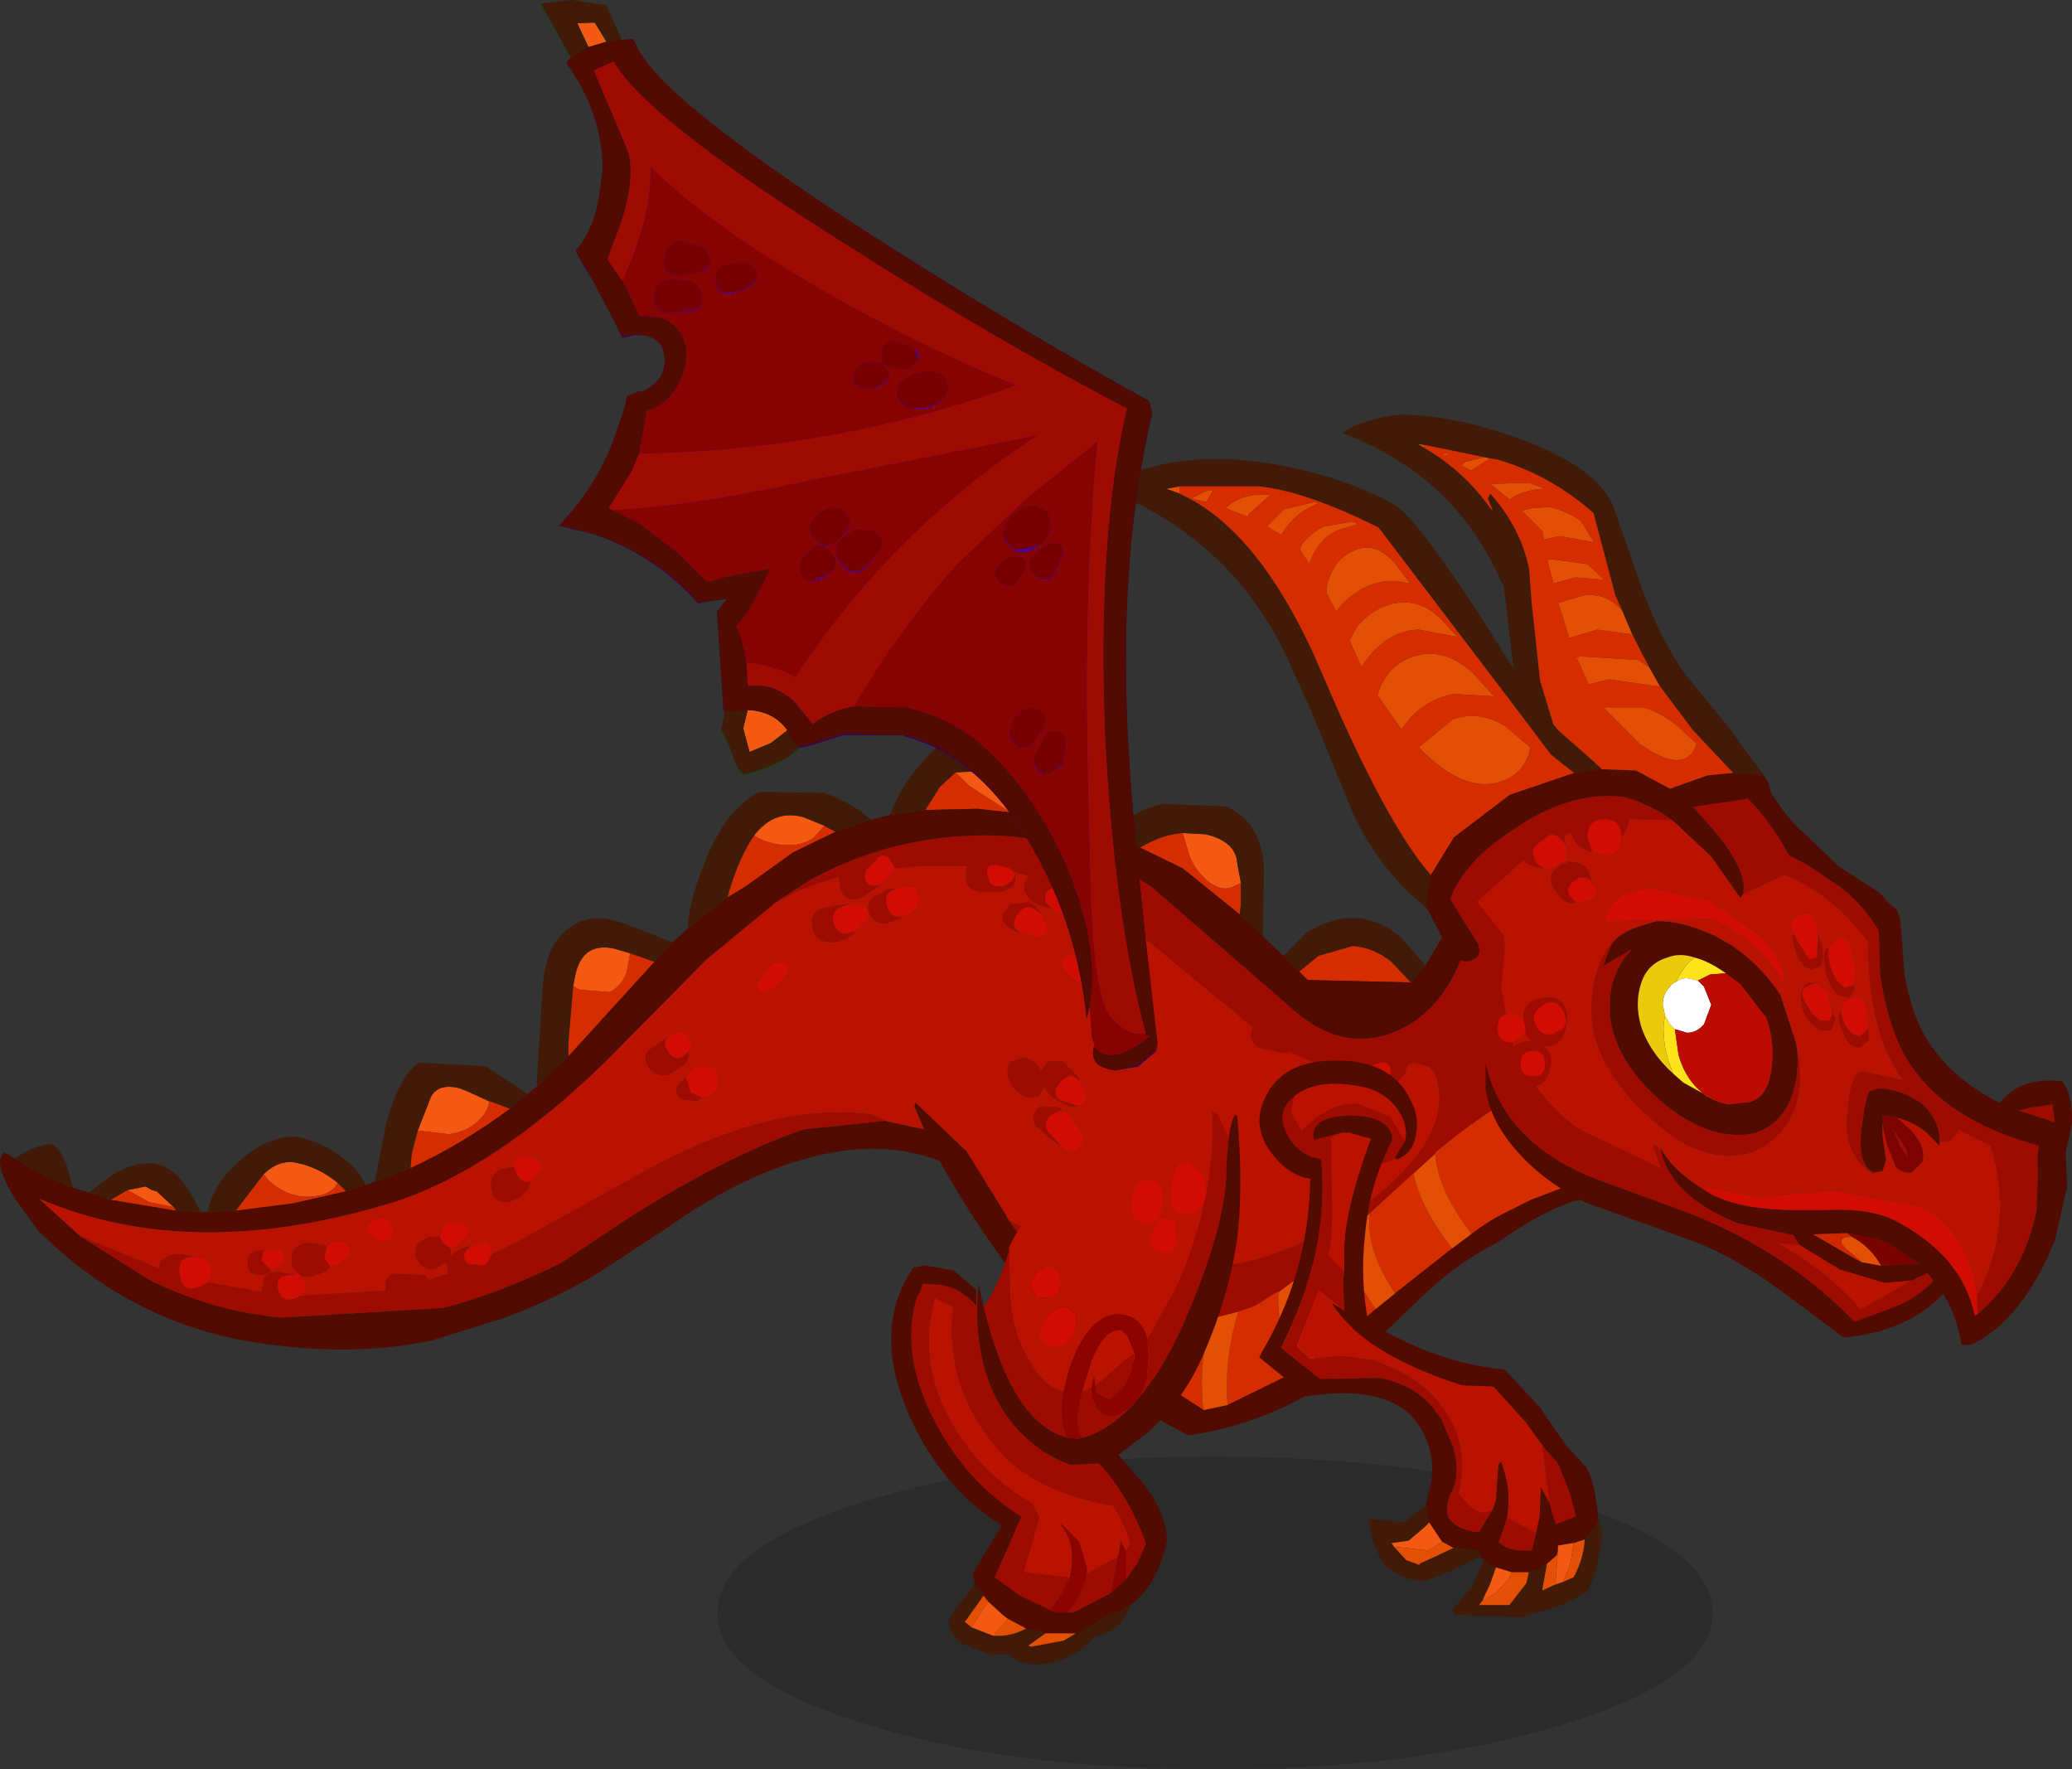 <?xml version="1.0" encoding="UTF-8" standalone="no"?>
<!-- Created with Inkscape (http://www.inkscape.org/) -->

<svg
   xmlns:dc="http://purl.org/dc/elements/1.1/"
   xmlns:cc="http://creativecommons.org/ns#"
   xmlns:rdf="http://www.w3.org/1999/02/22-rdf-syntax-ns#"
   xmlns:svg="http://www.w3.org/2000/svg"
   xmlns="http://www.w3.org/2000/svg"
   version="1.1"
   width="85.328"
   height="72.849"
   viewBox="-18.3 -7.45 85.328 72.849"
   id="svg2">
  <rect x="-18.3" y="-7.45" width="85.328" height="72.849" fill="#333333" stroke="none"/>
  <g
     transform="translate(29.543,73.477)"
     id="g3217">
    <g
       transform="matrix(1.12,0,0,0.864,2.194,-14.515)"
       id="shape_1"
       style="stroke-linecap:round;stroke-linejoin:round">
      <path
         d="m 18.3,0 m 0,0 q 0,-3.1 -5.35,-5.3 Q 7.6,-7.45 0,-7.45 q -7.6,0 -12.95,2.15 -5.35,2.2 -5.35,5.3 0,3.1 5.35,5.25 5.35,2.2 12.95,2.2 7.6,0 12.95,-2.2 Q 18.3,3.1 18.3,0"
         id="path5"
         style="fill:#000000;fill-opacity:0.149;stroke:none" />
      <path
         d="M 18.3,0"
         id="path7"
         style="fill:none;stroke:none" />
    </g>
    <g
       transform="translate(-14.89,-36.377)"
       id="shape_9"
       style="stroke-linecap:round;stroke-linejoin:round">
      <path
         d="m 8.65,-12.85 m 0,0 -2.25,0.1 0.55,0.55 1.7,1.1 0.9,0.15 0.5,-0.35 -1.4,-1.55 m -8.5,1.95 q -1.2,-0.35 -2.05,0.75 0.6,0.4 1.45,0.4 0.55,0 1,-0.3 L 1,-10.55 0.15,-10.9 m 16.55,0.7 -0.95,-0.05 0.3,1 q 0.25,0.55 0.7,0.95 0.6,0.5 1.1,0.25 L 18.15,-8.2 18,-9 q -0.05,-0.9 -1.3,-1.2 M -7.15,-4.5 -7,-5.3 -7.7,-5.5 q -1.25,-0.25 -1.55,1.05 l -0.1,0.5 0.25,0.15 1.25,0.1 q 0.5,-0.25 0.7,-0.8 M -13.2,1.55 Q -12.85,1.2 -12.8,0.8 -13.75,0.35 -14.05,0.25 -14.9,0.05 -15.2,0.6 l -0.55,1.4 1.3,0.15 q 0.75,-0.1 1.25,-0.6 m -6.5,3.1 q 0.5,-0.15 0.65,-0.5 -0.85,-0.7 -1.85,-0.85 -0.65,-0.05 -1.2,0.5 l 0.2,0.25 q 1,0.9 2.2,0.6 m -7.25,-0.35 -0.75,0.15 0.9,0.5 1,0.2 -0.7,-0.65 -0.2,-0.05 -0.25,-0.15"
         id="path5-1"
         style="fill:#f45914;fill-opacity:1;stroke:none" />
      <path
         d="M 8.65,-12.85"
         id="path7-7"
         style="fill:none;stroke:none" />
      <path
         d="m 10.5,-10.75 m 0,0 -0.45,-0.55 -0.5,0.35 0.95,0.2 m -4.75,-1.4 -0.6,0.95 2.15,-0.05 1.35,0.15 -1.7,-1.1 -0.55,-0.55 -0.65,0.6 M 11.9,8.75 9.35,6.8 10.1,7.75 13,10.9 q 0,-0.95 0.15,-1.6 l 0,-0.05 -1.25,-0.5 m 4.6,1 -2.4,-0.2 q -0.2,1 -0.05,2.3 l 2.55,1.65 q -0.2,-1.9 0.3,-3.75 l 0,-0.05 -0.4,0.05 m 2.25,-0.55 -0.7,0.25 q -0.6,1.95 -0.45,3.85 l 2.85,-1.4 Q 19.6,10.2 19.7,8.65 l 0,-0.05 -0.95,0.6 m 2.1,-1.45 0,0.05 q -0.5,1.75 0.25,3.15 L 21.3,11.3 23,9.95 23.7,9.35 Q 22.6,7.8 22.4,6.4 l -1.55,1.35 m 5.3,-4.85 0,0.05 q 0.1,1.5 1.5,3.3 0.75,-0.55 1.25,-0.8 l 1.2,-0.6 1.45,-0.55 0.35,0.25 0.25,-0.1 Q 33.3,3.4 32.65,0.8 L 32.5,0.2 32.25,-0.45 Q 30.45,-0.1 28.5,1.15 27.35,1.9 26.15,2.9 M -0.3,-9.45 1.45,-10.3 1,-10.55 l -0.45,0.5 q -0.45,0.3 -1,0.3 -0.85,0 -1.45,-0.4 L -2,-10 q -0.6,0.95 -1,2.4 l 0.75,-0.45 1.95,-1.4 m -9.25,8.4 3.55,-3.9 -1,-0.35 -0.15,0.8 q -0.2,0.55 -0.7,0.8 l -1.25,-0.1 -0.25,-0.15 -0.2,2.35 0,0.55 m -6.5,4.6 q 2.15,-1 4.1,-2.45 l -0.8,-0.3 -0.05,0 q -0.05,0.4 -0.4,0.75 -0.5,0.5 -1.25,0.6 L -15.75,2 -16,2.95 -16.05,3.55 M -20.9,5 -18.7,4.5 -19.05,4.15 q -0.15,0.35 -0.65,0.5 -1.2,0.3 -2.2,-0.6 L -22.1,3.8 -23.25,5.3 -20.9,5 m -7.5,-0.15 2.7,0.45 -0.1,-0.15 -1,-0.2 -0.9,-0.5 -0.7,0.4 M 24.5,8.7 26.85,6.85 Q 25.55,5.2 25.25,3.75 L 23.45,5.4 Q 23.3,6.95 24.5,8.7 m -6.35,-16 0,-0.9 -0.3,0.15 q -0.5,0.25 -1.1,-0.25 -0.45,-0.4 -0.7,-0.95 l -0.3,-1 Q 14.9,-10.2 14,-9.65 l 1.75,0.85 2.35,1.9 0.05,-0.4 m 3.2,2.1 -0.8,0.65 0.35,0.35 4.25,0.1 -0.8,-0.85 q -0.75,-0.6 -1.6,-0.65 l -1.4,0.4"
         id="path9"
         style="fill:#d62d00;fill-opacity:1;stroke:none" />
      <path
         d="M 10.5,-10.75"
         id="path11"
         style="fill:none;stroke:none" />
      <path
         d="m 11.25,-10.6 m 0,0 -0.75,-0.15 -0.95,-0.2 -0.9,-0.15 -1.35,-0.15 -2.15,0.05 -1.1,0.15 -0.35,0.05 -0.8,0.2 -1.45,0.5 -1.75,0.85 -1.95,1.4 -0.75,0.45 -1.65,1.3 -0.6,0.55 -0.6,0.6 -0.15,0.2 -3.55,3.9 -0.6,0.55 -0.65,0.65 -0.45,0.35 -0.7,0.6 q -1.95,1.45 -4.1,2.45 l -1.45,0.55 -0.4,0.15 -0.8,0.25 -2.2,0.5 -2.35,0.3 -1.15,0.05 -0.3,0 -1,-0.05 -2.7,-0.45 -0.9,-0.3 -0.65,-0.2 q -1.25,-0.5 -2.4,-1.2 L -32.7,2.95 -32.8,2.9 -32.95,3.2 Q -33,3.75 -32.3,4.85 l 0.9,1.25 q 3.55,3.55 8.25,4.5 4.35,0.8 7.95,0.05 l 3.05,-0.95 q 1.9,-0.7 3.7,-1.75 l 3.05,-2 q 2.9,-2.05 5.65,-2.8 3.05,-0.85 5.5,0.1 1.4,2.6 3.95,5.9 2.95,3.8 6.3,5.4 4.25,-0.65 7.15,-3.35 l 2.6,-2.5 Q 27.2,7.35 28.65,6.65 31.1,4.95 32.4,4.8 L 31.9,4.55 31.55,4.3 30.1,4.85 28.9,5.45 q -0.5,0.25 -1.25,0.8 l -0.8,0.6 -2.35,1.85 -0.8,0.65 -0.7,0.6 -1.7,1.35 -0.85,0.6 -2.85,1.4 -0.95,0.2 -0.05,0 -2.55,-1.65 -1,-0.9 L 13,10.9 10.1,7.75 9.35,6.8 8.6,5.7 8.4,5.35 6.85,2.85 4.75,0.85 4.7,1 5.1,1.95 3.5,1.6 0.15,1.95 q -3.25,1.1 -7.45,3.8 l -2.55,1.7 q -2.65,1.3 -4.85,1.85 l -6.65,0.4 q -2.8,-0.25 -5.45,-1.55 l -2.85,-1.8 -1.7,-1.55 q 6.3,2.7 14.6,0.15 4.1,-1.3 8.7,-5.75 L -3.85,-5.05 -1,-7.4 -0.9,-7.45 -0.85,-7.5 0.3,-8.25 q 3.15,-1.8 7,-1.9 3.8,-0.1 7.15,2.1 l 5.6,4.85 q 2.15,2.05 4.4,1.15 2.1,-0.85 2.95,-3.55 l 0,-0.1 q 0.1,-0.25 -0.2,-0.4 -0.3,-0.1 -0.45,0.15 l -0.2,-0.2 -0.8,1.35 -0.6,0.7 L 20.9,-4.2 20.55,-4.55 19.9,-5.2 19.05,-6 18.75,-6.3 18.1,-6.9 15.75,-8.8 14,-9.65 l -1,-0.4 -0.2,-0.05 -1.2,-0.4 -0.35,-0.1"
         id="path13"
         style="fill:#510b00;fill-opacity:1;stroke:none" />
      <path
         d="M 11.25,-10.6"
         id="path15"
         style="fill:none;stroke:none" />
      <path
         d="m 11.6,-10.5 m 0,0 q -1.5,-4.4 -4.1,-4.15 -1.25,0.1 -2.45,1.45 -0.9,1 -1.35,2.2 l 0.35,-0.05 1.1,-0.15 0.6,-0.95 0.65,-0.6 2.25,-0.1 1.4,1.55 0.45,0.55 0.75,0.15 0.35,0.1 M 1.45,-10.3 2.9,-10.8 Q 2.15,-11.5 1,-11.9 l -2.65,-0.05 q -1.4,0.65 -2.3,2.95 -0.6,1.45 -0.7,2.7 L -3,-7.6 q 0.4,-1.45 1,-2.4 l 0.1,-0.15 q 0.85,-1.1 2.05,-0.75 l 0.85,0.35 0.45,0.25 m -7.3,5.15 0.6,-0.6 -2.2,-0.85 q -1.65,-0.5 -2.6,0.8 -0.45,0.65 -0.55,1.8 l -0.25,4.05 0.05,0.1 0.65,-0.65 0.6,-0.55 0,-0.55 0.2,-2.35 0.1,-0.5 q 0.3,-1.3 1.55,-1.05 l 0.7,0.2 1,0.35 0.15,-0.2 m -6.1,6.25 0.7,-0.6 -0.1,-0.1 -1.6,-1.05 -2.75,-0.15 q -0.8,0.55 -1.35,2.5 l -0.45,2.3 0,0.1 1.45,-0.55 L -16,2.95 -15.75,2 -15.2,0.6 q 0.3,-0.55 1.15,-0.35 0.3,0.1 1.25,0.55 l 0.05,0 0.8,0.3 m -6.75,3.4 0.8,-0.25 Q -18.1,3.65 -19,3 q -1.15,-0.75 -1.95,-0.75 -1.1,0.05 -2.2,1.05 -1.05,0.95 -1.25,2.05 l 1.15,-0.05 1.15,-1.5 q 0.55,-0.55 1.2,-0.5 1,0.15 1.85,0.85 l 0.35,0.35 m -7,0.8 1,0.05 q -0.9,-1.95 -2,-2 -0.75,-0.05 -1.6,0.45 l -1,0.75 0.9,0.3 0.7,-0.4 0.75,-0.15 0.25,0.15 0.2,0.05 0.7,0.65 0.1,0.15 m -6.65,-2.15 q 1.15,0.7 2.4,1.2 l -0.25,-0.9 q -0.25,-0.65 -0.6,-0.9 -0.75,0.05 -1.55,0.6 M 19.05,-6 19.1,-8.8 q -0.1,-1.9 -1.55,-2.55 l -2.65,-0.1 q -1.55,0.4 -2.1,1.35 l 0.2,0.05 1,0.4 q 0.9,-0.55 1.75,-0.6 l 0.95,0.05 q 1.25,0.3 1.3,1.2 l 0.15,0.8 0,0.9 -0.05,0.4 0.65,0.6 0.3,0.3 m 6.7,1.2 -1,-1.15 q -1,-0.85 -2.1,-0.8 -0.8,0 -1.8,0.6 l -0.95,0.95 0.65,0.65 0.8,-0.65 1.4,-0.4 q 0.85,0.05 1.6,0.65 l 0.8,0.85 0.6,-0.7"
         id="path17"
         style="fill:#421a08;fill-opacity:1;stroke:none" />
      <path
         d="M 11.6,-10.5"
         id="path19"
         style="fill:none;stroke:none" />
      <path
         d="m 4.9,-8.9 m 0,0 -1,0.1 L 3.85,-8.65 3.3,-8.1 2.6,-7.65 Q 1.9,-7.3 1.65,-7.95 L 1.6,-8.45 q -1.45,0.4 -2.5,1 l -0.1,0.05 -2.85,2.35 -4.2,4.25 q -4.6,4.45 -8.7,5.75 -8.3,2.55 -14.6,-0.15 l 1.7,1.55 3.3,1.35 -0.05,-0.05 0.05,-0.25 q 0.35,-0.35 0.9,-0.3 l 0.55,0.1 0.1,0 q 0.5,0.05 0.55,0.55 0.05,0.3 -0.15,0.5 l 0.25,0.05 2,0.35 0,-0.15 q 0,-0.7 0.65,-0.7 l 0.7,0.15 q 0.25,-0.05 0.35,0.2 0.15,0.2 0.05,0.45 l -0.15,0.2 3.35,-0.2 0.15,0 q -0.15,-0.5 0.3,-0.7 l 1.3,0.05 0.15,0.2 0.8,-0.25 -0.05,-0.5 -0.2,0.1 -0.1,0.1 q -0.55,0.3 -0.9,-0.25 -0.3,-0.6 0.25,-0.85 l 0.15,-0.1 0.5,-0.05 0.2,-0.5 0.15,-0.1 0.65,0.05 q 0.35,0.3 0.05,0.65 l -0.25,0.2 q -0.2,0.2 -0.35,0.2 l 0,0.3 0.2,-0.15 q 0.3,-0.2 0.65,-0.25 L -13,6.6 q 0.3,0.1 0.3,0.45 l 0,0.05 1.2,-0.6 5.6,-3.1 Q -0.9,0.8 3,1.35 L 3.5,1.6 5.1,1.95 4.7,1 4.75,0.85 l 2.1,2 1.55,2.5 0.2,0.35 q 1.2,0.65 2.45,1.15 l 0.1,-0.45 q 0.2,-0.25 0.5,-0.3 0.7,0 1.2,0.5 l 0.2,0.35 0.05,0.1 0,0.4 0.85,0.15 q 4.85,0.65 9,-2.3 4.15,-3 3.2,-5.65 L 25.9,-0.65 25.25,-0.8 25,-0.7 24.9,-0.35 24.3,0.35 23.1,0.55 22.6,0.1 22.55,-0.3 22,0 q -0.5,0.25 -0.75,-0.25 -0.1,-0.35 0.05,-0.5 l -1.15,-0.5 -0.2,0.05 -1.05,-0.2 q -0.5,-0.35 -0.25,-0.85 l -4.85,-4 -2.35,-1.5 0.1,0.35 q 0,0.6 -0.6,0.5 -0.35,-0.05 -0.6,-0.25 -0.6,-0.1 -0.9,-0.4 -0.3,-0.3 -0.2,-0.7 L 9.4,-8.5 8.8,-8.65 l 0.05,0.15 0,0.15 q 0,0.65 -1.5,0.5 Q 6.65,-8 6.85,-8.8 l 0.05,-0.1 -2,0 m 4.5,1.5 q 0.35,0.15 0.5,0.45 l 0.3,0.6 q 0,0.4 -0.4,0.4 L 9.1,-6.15 Q 8.75,-6.2 8.5,-6.45 8.3,-6.65 8.35,-6.9 l 0.3,-0.4 0.75,-0.1 m -8.5,0.25 1.15,-0.2 0.65,0.15 0.1,0.1 Q 2.75,-7.35 3,-7.6 l 0.65,-0.35 0.25,0 0.05,-0.05 0.25,-0.05 0.5,0 0.2,0.4 q 0,0.55 -0.45,0.75 L 4.25,-6.8 4,-6.7 3.6,-6.55 q -0.45,0.1 -0.7,-0.3 L 2.85,-6.9 2.8,-6.7 2.3,-6.2 Q 1.6,-5.6 1,-5.8 0.6,-5.85 0.5,-6.4 l 0,-0.1 Q 0.4,-6.95 0.9,-7.15 M 11.4,-0.25 11.55,0 11.8,0.5 11.75,0.85 11.45,1 11.1,1 Q 10.3,0.7 10.05,0.2 L 10,0.3 9.8,0.6 9.4,0.65 Q 8.65,0.35 8.55,-0.3 8.5,-0.65 8.7,-0.85 L 9.25,-1 q 0.4,0.1 0.65,0.5 l 0.05,0.05 0.25,-0.4 0.6,0 0.6,0.6 M 13,-6 l 0.15,0.6 -0.4,0.4 q -0.3,0 -0.55,-0.2 -0.65,-0.35 -0.1,-0.9 0.5,-0.5 0.9,0.1 m -2.05,1.5 Q 10.55,-4.9 11,-5.25 l 0.75,0.1 0.35,0.4 q 0.35,0.25 0.05,0.6 -0.25,0.4 -0.6,0.15 l -0.6,-0.5 m 11.6,5.6 q -0.45,0.45 -0.9,0.35 l -0.1,0 Q 21.05,1.55 20.9,1 20.8,0.5 21.3,0.4 L 22,0.2 q 0.35,-0.05 0.5,0.25 l 0.05,0.05 q 0.25,0.35 0,0.6 M 10.7,1.05 10.8,1.2 q 0.15,0 0.3,0.15 l 0.4,0.6 q 0.35,0.4 0,0.75 -0.35,0.35 -0.75,0 L 10.7,2.6 10.65,2.6 9.7,1.8 Q 9.45,1.35 9.9,1 l 0.8,0.05 m 0.15,3.65 0.4,0.2 0.25,0.5 -0.35,0.45 -0.95,-0.1 Q 9.65,5.5 10,4.95 10.35,4.4 10.85,4.7 m -15.4,-6.5 q 0.2,0.3 -0.05,0.55 0.05,0.3 -0.2,0.55 l -0.65,0.4 q -0.4,0.1 -0.75,-0.25 -0.3,-0.4 -0.05,-0.75 l 0.8,-0.55 0.25,-0.15 0.15,-0.05 q 0.35,-0.1 0.5,0.25 m 4,-2.65 q -0.6,0.85 -1.05,0.75 l -0.25,-0.25 0.7,-0.95 0.5,-0.05 q 0.3,0.25 0.1,0.5 M -3.85,0.6 -4.05,0.65 -4.25,0.8 -4.9,0.7 Q -5.25,0.4 -5,0.1 l 0.3,-0.3 0.3,-0.4 0.15,-0.05 0.65,0.05 q 0.3,0.2 0.2,0.6 l 0,0.15 Q -3.45,0.5 -3.85,0.6 m -7,3.2 -0.25,0.3 -0.05,0.1 q -0.1,0.45 -0.75,0.7 -0.65,0.2 -0.8,-0.45 -0.15,-0.6 0.4,-0.85 l 0.5,-0.1 q -0.1,-0.3 0.35,-0.45 L -11.3,3 l 0.5,0.2 q 0.25,0.3 0.05,0.5 l -0.1,0.1 m -6.65,1.85 0.1,0 q 0.45,-0.2 0.6,0.3 0.15,0.55 -0.35,0.6 l -0.1,0.05 -0.55,-0.35 q -0.15,-0.4 0.3,-0.6 m -1.55,1.9 -0.3,0.05 -0.2,0.2 -0.5,0.2 -0.45,0 -0.35,-0.3 q -0.2,-0.35 0,-0.75 0.25,-0.4 0.8,-0.3 l 0.35,0.05 0.2,0.05 0.2,-0.15 0.35,-0.05 q 0.25,0 0.35,0.25 0.15,0.2 0,0.4 l -0.45,0.35 m -2.65,0.15 -0.1,0.05 q -0.1,0.2 -0.45,0.2 -0.5,0 -0.5,-0.5 0,-0.5 0.5,-0.5 l 0.15,0 0.25,-0.1 0.45,0.05 q 0.2,0.1 0.15,0.35 l -0.15,0.3 -0.3,0.15"
         id="path21"
         style="fill:#ba1200;fill-opacity:1;stroke:none" />
      <path
         d="M 4.9,-8.9"
         id="path23"
         style="fill:none;stroke:none" />
      <path
         d="m 8.75,-8.35 m 0,0 L 8.85,-8.5 8.8,-8.65 8.65,-8.8 8.05,-8.95 q -0.5,0 -0.3,0.55 l 0.05,0.15 q 0.05,0.2 0.4,0.2 l 0.15,0 0.35,-0.2 0.05,-0.1 m 1.4,1 0.2,0.2 q 0.25,0.2 0.6,0.25 0.6,0.1 0.6,-0.5 l -0.1,-0.35 -0.2,-0.15 -0.65,-0.25 -0.45,0.3 q -0.15,0.25 0,0.5 M 12.7,7.7 13.1,7.45 13.1,7.05 13.05,6.95 12.45,6.5 Q 11.95,6.3 11.8,6.85 l 0,0.25 q -0.05,0.35 0.35,0.5 l 0.45,0.1 0.1,0 M 3.15,-8.1 3.3,-8.1 3.85,-8.65 3.9,-8.8 3.65,-9.25 Q 3.3,-9.45 3.1,-9.1 l -0.25,0.25 q -0.3,0.2 -0.15,0.55 0.1,0.3 0.45,0.2 m 5.8,1.2 Q 8.6,-6.35 9.1,-6.15 l 0.7,0.2 q 0.4,0 0.4,-0.4 L 9.9,-6.95 9.7,-7.1 Q 9.25,-7.4 8.95,-6.9 M 2.05,-6.15 2.3,-6.2 2.8,-6.7 2.85,-6.9 2.8,-7.1 2.7,-7.2 2.05,-7.35 1.65,-7.2 Q 1.2,-6.95 1.4,-6.45 1.6,-6 2.05,-6.15 M 3.95,-8 3.9,-7.95 q -0.55,0.2 -0.3,0.8 0.2,0.45 0.65,0.35 l 0.2,-0.1 Q 4.9,-7.1 4.9,-7.65 l -0.2,-0.4 -0.5,0 L 3.95,-8 M 10.7,0.75 11.45,1 11.75,0.85 11.8,0.5 11.55,0 11.5,-0.05 q -0.35,-0.4 -0.75,0 -0.45,0.45 -0.05,0.8 m -0.5,1.3 0.5,0.55 0.05,0.1 q 0.4,0.35 0.75,0 0.35,-0.35 0,-0.75 L 11.1,1.35 Q 10.95,1.2 10.8,1.2 10.6,1.15 10.35,1.35 9.95,1.65 10.2,2.05 m -23.15,5.5 0.25,-0.45 0,-0.05 Q -12.7,6.7 -13,6.6 l -0.55,0.15 q -0.5,0.3 -0.15,0.75 l 0.75,0.05 m -1.8,-0.95 0.35,0.25 q 0.15,0 0.35,-0.2 l 0.25,-0.2 Q -13.5,6.1 -13.85,5.8 l -0.65,-0.05 -0.15,0.1 -0.2,0.5 0.1,0.25 m -6.15,2.35 0.35,-0.15 0.15,-0.2 q 0.1,-0.25 -0.05,-0.45 -0.1,-0.25 -0.35,-0.2 l -0.35,0 q -0.5,0.1 -0.35,0.6 0.1,0.5 0.6,0.4 M -24.65,8.4 -24.4,8.25 q 0.2,-0.2 0.15,-0.5 -0.05,-0.5 -0.55,-0.55 l -0.1,0 -0.05,0 q -0.75,-0.05 -0.6,0.75 0.1,0.75 0.75,0.5 L -24.65,8.4 M 13.15,-5.4 13,-6 q -0.4,-0.6 -0.9,-0.1 -0.55,0.55 0.1,0.9 0.25,0.2 0.55,0.2 l 0.4,-0.4 M 11,-5.25 q -0.45,0.35 -0.05,0.75 l 0.6,0.5 q 0.35,0.25 0.6,-0.15 0.3,-0.35 -0.05,-0.6 L 11.75,-5.15 11,-5.25 m 13.3,4.65 q -0.1,-0.25 -0.35,-0.2 -0.75,0.1 -0.8,0.6 -0.1,0.4 0.3,0.55 0.6,0.15 0.9,-0.45 L 24.3,-0.6 m -2.65,2.05 q 0.45,0.1 0.9,-0.35 0.25,-0.25 0,-0.6 L 22.5,0.45 21.95,0.35 21.4,0.6 21.2,1 l 0.2,0.35 0.25,0.1 M -4.6,-1.25 Q -4.35,-1.5 -4.55,-1.8 -4.7,-2.15 -5.05,-2.05 L -5.2,-2 -5.45,-1.85 q -0.25,0.2 0,0.6 0.3,0.5 0.75,0.1 l 0.1,-0.1 m 3,-2.45 q 0.45,0.1 1.05,-0.75 0.2,-0.25 -0.1,-0.5 l -0.5,0.05 -0.7,0.95 0.25,0.25 M -4.05,0.65 -3.85,0.6 Q -3.45,0.5 -3.4,0.15 L -3.4,0 q 0.1,-0.4 -0.2,-0.6 l -0.65,-0.05 -0.15,0.05 -0.3,0.4 0,0.05 0.2,0.6 0.45,0.2 m -7.05,3.45 0.25,-0.3 0.1,-0.1 q 0.2,-0.2 -0.05,-0.5 L -11.3,3 -11.45,3.05 Q -11.9,3.2 -11.8,3.5 l 0.15,0.35 q 0.25,0.35 0.55,0.25 m -6.3,1.55 -0.1,0 q -0.45,0.2 -0.3,0.6 l 0.55,0.35 0.1,-0.05 q 0.5,-0.05 0.35,-0.6 -0.15,-0.5 -0.6,-0.3 m -1.95,1.95 0.3,-0.05 0.45,-0.35 q 0.15,-0.2 0,-0.4 -0.1,-0.25 -0.35,-0.25 l -0.35,0.05 -0.2,0.15 -0.1,0.5 0.25,0.35 m -2.45,0.15 0.1,-0.05 0.3,-0.15 0.15,-0.3 Q -21.2,7 -21.4,6.9 l -0.45,-0.05 -0.25,0.1 -0.1,0.4 0.4,0.4"
         id="path25"
         style="fill:#d10c02;fill-opacity:1;stroke:none" />
      <path
         d="M 8.75,-8.35"
         id="path27"
         style="fill:none;stroke:none" />
      <path
         d="m 14.1,9.55 m 0,0 L 13.15,9.3 Q 13,9.95 13,10.9 l 0.05,0.05 1,0.9 q -0.15,-1.3 0.05,-2.3 m 3.95,-0.1 -1.15,0.3 q -0.5,1.85 -0.3,3.75 l 0.05,0 0.95,-0.2 q -0.15,-1.9 0.45,-3.85 m 2.05,-1.1 -0.4,0.3 q -0.1,1.55 0.75,3.25 L 21.3,11.3 21.1,10.95 Q 20.35,9.55 20.85,7.8 L 20.1,8.35 m 3,-2.6 -0.7,0.65 q 0.2,1.4 1.3,2.95 L 24.5,8.7 Q 23.3,6.95 23.45,5.4 L 23.1,5.75 m 3.05,-2.8 -2.7,2.45 1.8,-1.65 q 0.3,1.45 1.6,3.1 l 0.8,-0.6 q -1.4,-1.8 -1.5,-3.3"
         id="path29"
         style="fill:#e24f05;fill-opacity:1;stroke:none" />
      <path
         d="M 14.1,9.55"
         id="path31"
         style="fill:none;stroke:none" />
      <path
         d="m 32.5,0.2 m 0,0 Q 32,-1.5 31.15,-2.75 l -1.65,-2 q -1.1,-0.9 -2.1,-0.85 -0.85,2.7 -2.95,3.55 -2.25,0.9 -4.4,-1.15 l -5.6,-4.85 q -3.35,-2.2 -7.15,-2.1 -3.85,0.1 -7,1.9 l -1.15,0.75 -0.05,0.05 q 1.05,-0.6 2.5,-1 l 0.05,0.5 q 0.25,0.65 0.95,0.3 l 0.7,-0.45 -0.15,0 Q 2.8,-8 2.7,-8.3 2.55,-8.65 2.85,-8.85 L 3.1,-9.1 q 0.2,-0.35 0.55,-0.15 l 0.25,0.45 1,-0.1 2,0 -0.05,0.1 q -0.2,0.8 0.5,0.95 1.5,0.15 1.5,-0.5 l 0,-0.15 -0.1,0.15 -0.05,0.1 -0.35,0.2 -0.15,0 q -0.35,0 -0.4,-0.2 L 7.75,-8.4 q -0.2,-0.55 0.3,-0.55 l 0.6,0.15 0.15,0.15 0.6,0.15 -0.15,0.25 q -0.1,0.4 0.2,0.7 0.3,0.3 0.9,0.4 l -0.2,-0.2 q -0.15,-0.25 0,-0.5 l 0.45,-0.3 0.65,0.25 0.2,0.15 2.35,1.5 4.85,4 q -0.25,0.5 0.25,0.85 l 1.05,0.2 0.2,-0.05 1.15,0.5 Q 21.15,-0.6 21.25,-0.25 21.5,0.25 22,0 l 0.55,-0.3 0.05,0.4 0.5,0.45 1.2,-0.2 0.6,-0.7 0.1,-0.35 0.25,-0.1 0.65,0.15 0.25,0.3 q 0.95,2.65 -3.2,5.65 -4.15,2.95 -9,2.3 L 13.1,7.45 12.7,7.7 12.6,7.7 12.15,7.6 Q 11.75,7.45 11.8,7.1 l 0,-0.25 Q 11.95,6.3 12.45,6.5 l 0.6,0.45 -0.2,-0.35 q -0.5,-0.5 -1.2,-0.5 -0.3,0.05 -0.5,0.3 l -0.1,0.45 Q 9.8,6.35 8.6,5.7 l 0.75,1.1 2.55,1.95 1.25,0.5 0,0.05 0.95,0.25 2.4,0.2 0.4,-0.05 0,0.05 1.15,-0.3 0.7,-0.25 0.95,-0.6 0,0.05 0.4,-0.3 0.75,-0.55 0,-0.05 1.55,-1.35 0.7,-0.65 0.35,-0.35 2.7,-2.45 0,-0.05 q 1.2,-1 2.35,-1.75 1.95,-1.25 3.75,-1.6 L 32.5,0.2 M 3,-7.6 q -0.25,0.25 -0.2,0.5 l 0.05,0.2 0.05,0.05 q 0.25,0.4 0.7,0.3 L 4,-6.7 4.25,-6.8 Q 3.8,-6.7 3.6,-7.15 3.35,-7.75 3.9,-7.95 l -0.25,0 L 3,-7.6 m 20.95,6.8 q 0.25,-0.05 0.35,0.2 l 0.05,0.5 q -0.3,0.6 -0.9,0.45 -0.4,-0.15 -0.3,-0.55 0.05,-0.5 0.8,-0.6 m -2,1.15 0.55,0.1 Q 22.35,0.15 22,0.2 l -0.7,0.2 q -0.5,0.1 -0.4,0.6 0.15,0.55 0.65,0.45 l 0.1,0 L 21.4,1.35 21.2,1 21.4,0.6 21.95,0.35 m -27.4,-1.6 q -0.25,-0.4 0,-0.6 l -0.8,0.55 q -0.25,0.35 0.05,0.75 0.35,0.35 0.75,0.25 l 0.65,-0.4 q 0.25,-0.25 0.2,-0.55 l -0.1,0.1 q -0.45,0.4 -0.75,-0.1 m 0.75,1.1 0,-0.05 -0.3,0.3 q -0.25,0.3 0.1,0.6 l 0.65,0.1 0.2,-0.15 -0.45,-0.2 -0.2,-0.6 m -6.95,4 -0.15,-0.35 -0.5,0.1 q -0.55,0.25 -0.4,0.85 0.15,0.65 0.8,0.45 0.65,-0.25 0.75,-0.7 l 0.05,-0.1 q -0.3,0.1 -0.55,-0.25 m -7.95,3.4 0.1,-0.5 -0.2,-0.05 -0.35,-0.05 q -0.55,-0.1 -0.8,0.3 -0.2,0.4 0,0.75 l 0.35,0.3 0.45,0 0.5,-0.2 0.2,-0.2 -0.25,-0.35 m -2.6,0.1 0.1,-0.4 -0.15,0 q -0.5,0 -0.5,0.5 0,0.5 0.5,0.5 0.35,0 0.45,-0.2 l -0.4,-0.4 M 9.9,-6.95 Q 9.75,-7.25 9.4,-7.4 l -0.75,0.1 -0.3,0.4 Q 8.3,-6.65 8.5,-6.45 8.75,-6.2 9.1,-6.15 8.6,-6.35 8.95,-6.9 9.25,-7.4 9.7,-7.1 l 0.2,0.15 m -7.85,-0.4 -1.15,0.2 q -0.5,0.2 -0.4,0.65 l 0,0.1 q 0.1,0.55 0.5,0.6 0.6,0.2 1.3,-0.4 L 2.05,-6.15 Q 1.6,-6 1.4,-6.45 1.2,-6.95 1.65,-7.2 l 0.4,-0.15 m 9.5,7.35 -0.15,-0.25 -0.6,-0.6 -0.6,0 -0.25,0.4 L 9.9,-0.5 Q 9.65,-0.9 9.25,-1 L 8.7,-0.85 Q 8.5,-0.65 8.55,-0.3 8.65,0.35 9.4,0.65 L 9.8,0.6 10,0.3 10.05,0.2 Q 10.3,0.7 11.1,1 L 11.45,1 10.7,0.75 q -0.4,-0.35 0.05,-0.8 0.4,-0.4 0.75,0 L 11.55,0 M 10.8,1.2 10.7,1.05 9.9,1 Q 9.45,1.35 9.7,1.8 l 0.95,0.8 0.05,0 -0.5,-0.55 Q 9.95,1.65 10.35,1.35 10.6,1.15 10.8,1.2 m 0.45,3.7 -0.4,-0.2 Q 10.35,4.4 10,4.95 9.65,5.5 10.2,5.75 L 11.15,5.85 11.5,5.4 11.25,4.9 m -40.9,1.45 2.85,1.8 q 2.65,1.3 5.45,1.55 l 6.65,-0.4 q 2.2,-0.55 4.85,-1.85 l 2.55,-1.7 q 4.2,-2.7 7.45,-3.8 L 3.5,1.6 3,1.35 Q -0.9,0.8 -5.9,3.4 l -5.6,3.1 -1.2,0.6 -0.25,0.45 L -13.7,7.5 Q -14.05,7.05 -13.55,6.75 -13.9,6.8 -14.2,7 l -0.2,0.15 0,-0.3 -0.35,-0.25 -0.1,-0.25 -0.5,0.05 -0.15,0.1 q -0.55,0.25 -0.25,0.85 0.35,0.55 0.9,0.25 l 0.1,-0.1 0.2,-0.1 0.05,0.5 -0.8,0.25 -0.15,-0.2 -1.3,-0.05 q -0.45,0.2 -0.3,0.7 l -0.15,0 -3.35,0.2 -0.35,0.15 q -0.5,0.1 -0.6,-0.4 -0.15,-0.5 0.35,-0.6 l 0.35,0 -0.7,-0.15 q -0.65,0 -0.65,0.7 l 0,0.15 -2,-0.35 -0.25,-0.05 -0.25,0.15 -0.15,0.05 q -0.65,0.25 -0.75,-0.5 -0.15,-0.8 0.6,-0.75 l 0.05,0 -0.55,-0.1 Q -26,7.05 -26.35,7.4 l -0.05,0.25 0.05,0.05 -3.3,-1.35"
         id="path33"
         style="fill:#9e0b00;fill-opacity:1;stroke:none" />
      <path
         d="M 32.5,0.2"
         id="path35"
         style="fill:none;stroke:none" />
    </g>
    <g
       transform="translate(20.18,-44.004)"
       id="shape_11"
       style="stroke-linecap:round;stroke-linejoin:round">
      <path
         d="m -0.5,-6.3 m 0,0 q 1.9,1.35 2.35,0 L 1.1,-7 Q 0.3,-7.65 -0.4,-7.8 l -1.6,0 1.5,1.5 m -1.25,-2.65 2.1,0.3 -0.45,-0.8 -0.45,-0.3 -2.4,-0.15 -0.15,0.05 0.5,1.1 0.85,-0.2 m -0.5,-2.05 1.45,0.2 -0.4,-0.95 q -0.65,-0.8 -1.65,-0.65 l -1,0.3 0.45,1.45 1.15,-0.35 m -5.2,-6.55 0.8,-0.5 -0.25,-0.05 -0.8,0.2 -0.15,0.15 0.4,0.2 m -1.95,-0.95 0.05,-0.1 -0.3,-0.05 0.25,0.15 m -10.6,1.7 0.55,0.2 0,-0.3 -0.55,0.1 m 14.95,-0.25 -1.6,0.05 0.8,0.65 q 0.5,-0.4 1.45,-0.45 l -0.65,-0.25 m -3.5,-1.1 0.35,-0.15 -0.35,0.05 -0.05,0.1 0.05,0 m 5.65,2.7 q -0.5,-0.4 -1.3,-0.6 l -0.75,0.05 -0.4,0.1 0.85,0.85 0.05,0.35 0.65,-0.15 1.4,0.25 0.05,0.05 -0.55,-0.9 m -1.4,1.6 0.25,0.95 0.9,-0.25 1.2,0.1 -0.7,-0.65 -1.5,-0.2 -0.15,0.05 m -12.35,-1.8 0.05,-0.1 0.9,-0.8 q -1.2,-0.1 -1.85,0.55 l 0.9,0.35 m -1.7,-0.6 0.3,-0.5 -0.35,0.05 -0.55,0.3 0.6,0.15 m 3.2,0.3 -0.7,0.7 0.6,0.35 0.05,-0.1 q 0.6,-0.9 1.5,-1.2 l -0.2,-0.05 -1.25,0.3 m 2.8,0.5 -1.15,0.2 q -0.6,0.3 -0.95,0.8 l -0.05,0.15 0.4,0.6 q 0.35,-1.05 1.2,-1.4 l 0.8,-0.25 -0.25,-0.1 m 0.2,1.15 q -1,0.35 -1.25,1.6 l 0,0.2 0.4,0.75 0.25,-0.3 q 1,-1 2.2,-0.95 l 0.6,0.1 -0.45,-0.6 q -0.85,-1.15 -1.75,-0.8 m 1.4,2.25 q -0.85,0.25 -1.4,0.95 l -0.3,0.55 0.5,1.1 0.05,-0.1 q 0.95,-1.4 2.3,-1.45 l 1.6,0.3 -0.65,-0.7 q -0.9,-0.95 -2.1,-0.65 m -0.45,3.45 -0.1,0.3 0.95,1.35 0.05,0.05 q 0.8,-1.2 2.15,-1.45 l 1.65,0.1 -0.85,-0.95 q -1.2,-1.1 -2.45,-0.7 -0.95,0.3 -1.4,1.3 M -5,-6.15 -6,-7 q -1.1,-0.7 -2.2,-0.3 l -1.4,1.15 q 2.1,2.15 3.75,1.25 0.7,-0.4 0.85,-1.25 m 13.65,21.2 0.8,0.15 Q 9.05,14.45 8.25,14 7.5,14 8,14.5 l 0.65,0.55"
         id="path5-4"
         style="fill:#e24f05;fill-opacity:1;stroke:none" />
      <path
         d="M -0.5,-6.3"
         id="path7-0"
         style="fill:none;stroke:none" />
      <path
         d="m 1.7,-6.85 m 0,0 L 3.35,-5.1 4.6,-5 4.65,-4.95 3.15,-7 1.35,-9.2 q -0.95,-1.35 -1.7,-3.35 L -1.6,-16.1 q -0.55,-1.4 -3.3,-2.55 -3.05,-1.2 -5.5,-1.2 -1.4,0.15 -2.35,0.75 4.7,1.8 6.55,6.15 l 0.1,0.1 0.3,2.55 0.1,0.9 -1.1,-1.75 q -2.5,-3.9 -3.65,-4.9 -2.3,-1.35 -5.65,-1.85 -3.7,-0.5 -6.4,0.95 l -0.2,0.15 1.6,0.65 q 4.35,2.2 6.35,6.9 l 0.7,1.55 1.8,4.4 q 1.15,2.3 2.9,3.7 l 0.1,0.1 -0.05,-0.35 0,-0.05 0.2,-1 q -1.85,-2.1 -4.5,-8.35 -2.5,-5.85 -5.85,-7.35 l -0.55,-0.2 0.55,-0.1 3.2,0 q 1.9,0.15 5,1.7 l 5.4,7.1 1.7,2.25 0.95,0.75 1.15,-0.15 -0.6,-0.55 -1.2,-1.05 -0.2,-0.25 -0.55,-1.8 -0.35,-3.25 -0.1,-1.35 q -0.35,-1.7 -1.6,-3.1 l -0.1,0.2 0.2,0.5 -0.1,-0.1 q -1.1,-1.55 -2.75,-2.5 l -0.25,-0.15 0.3,0.05 2.45,0.5 0.25,0.05 0.3,0.05 q 2.2,0.65 3.95,2.2 l 0.9,3.4 0.3,0.65 0.4,0.95 0.4,0.8 0.3,0.55 0.45,0.8 1.35,1.8"
         id="path9-9"
         style="fill:#421a08;fill-opacity:1;stroke:none" />
      <path
         d="M 1.7,-6.85"
         id="path11-4"
         style="fill:none;stroke:none" />
      <path
         d="m -0.65,-5.2 m 0,0 -1.4,-0.05 -1.15,0.15 -2.65,0.9 -2.3,1.75 -0.95,1.55 -0.2,1 0,0.05 0.05,0.35 0.95,1.8 q 0.3,0.4 0.75,0.35 l 0.05,0 Q -6.95,2.5 -7.15,1.95 L -8.3,0.1 q 0.55,-1.55 2.65,-2.9 2.35,-1.6 4.55,-1.3 1.05,0.3 1.95,0.95 l 1.6,1.5 1.2,1.7 0.1,-0.15 Q 4,-1 2.55,-2.75 L 1.7,-3.7 3.75,-4 3.95,-4.05 q 0.95,0.95 1.7,2.35 l 0.7,0.35 1.4,0.95 q 0.9,0.65 1.6,1.8 L 9.4,3.2 q 0.25,1.65 0.75,2.8 1.35,3.05 5.8,4.25 -0.1,0.4 -0.05,1.1 l -0.05,1.55 q -0.55,2.7 -2.45,4.3 l -0.1,0.05 Q 12.8,14.8 10.05,13.35 9,12.8 7.1,12.9 l -1.1,0 q -2.3,0 -3.55,-0.65 L 1.9,11.9 Q 0.75,11.15 0.35,10.3 l 0.05,0.25 q 0.45,1.8 3.15,2.9 l 2.15,0.45 0.1,0 0.3,0.45 1.65,1 1.85,0.55 1.1,-0.1 0.65,-0.3 0.25,0.3 q -0.5,0.6 -1.5,1.05 L 8.35,17.5 Q 5.6,14.65 1.6,13.05 l -3.55,-1.3 Q -6.1,10.25 -6.85,6.8 l 0,1.05 q 0.15,1.25 1.15,2.45 1.1,1.35 3,2.3 l 4.05,1.45 q 2.15,0.75 4.4,2.5 l 0.55,0.4 1.6,1.2 q 2.65,-0.25 4.1,-1.8 0.6,1 0.75,2.1 l 0.4,0 q 2.1,-1 3.45,-4.3 L 17.1,11.95 17.05,10.5 17.3,9.35 Q 17.35,8.2 16.9,7.6 15.2,7.4 14.35,8.45 l 0,0.05 q -2,-1 -3,-2.6 Q 10.7,4.9 10.4,3.15 L 10.25,1.1 10.25,1 10.1,0.55 9.7,0.2 9.4,-0.15 7.7,-1.25 6.35,-2.55 Q 5.65,-3.1 4.9,-4.3 L 4.8,-4.7 4.65,-4.95 4.6,-5 3.35,-5.1 2.3,-5 0.75,-4.45 -0.65,-5.2 m 9.7,16.5 0.1,0.05 0.35,-0.05 0.15,-0.45 -0.15,-1 0,-0.55 0,-0.3 0.6,0.1 q 0.65,0.15 1.2,0.6 l 0.55,0.55 0,-0.2 q 0,-0.85 -0.7,-1.5 Q 10.3,7.9 9.3,7.9 L 9,8 q -0.15,0 -0.35,1.45 -0.2,1.5 0.4,1.85 M 0.65,2.5 q 0.5,-0.2 1.1,0 0.6,0.15 1.3,0.65 l 0.6,0.45 1,1.3 0.05,0.05 Q 5.05,5.85 4.95,6.9 4.85,8.2 4.05,8.45 L 3.15,8.55 2.95,8.5 2.75,8.45 1.3,7.65 0.9,7.3 q -1,-0.9 -1.35,-2 -0.25,-0.9 0,-1.7 0.25,-0.85 1.1,-1.1 M -0.45,1.2 Q -1.4,1.5 -1.7,2.05 l -0.3,0.8 1.2,-0.7 q -1.1,1.1 -0.9,2.9 0.25,1.7 1.95,3.25 Q 2.05,9.9 3.8,9.8 4.95,9.7 5.6,8.6 6.15,7.45 5.95,6.05 L 5.3,4.05 Q 4.15,2.3 2.35,1.5 1.2,1 0.2,1 L -0.45,1.2 M 16.5,8.55 16.6,9.3 16.35,9.2 15.1,8.8 l 0.4,-0.1 1,-0.15 m -7.85,6.5 -0.2,-0.1 -1.8,-1.05 1.3,-0.05 0.1,0 1.3,0.25 0.05,0.05 0.3,0.1 1.3,0.85 -1.55,0.1 -0.8,-0.15"
         id="path13-8"
         style="fill:#510b00;fill-opacity:1;stroke:none" />
      <path
         d="M -0.65,-5.2"
         id="path15-8"
         style="fill:none;stroke:none" />
      <path
         d="m -13.6,-9.25 m 0,0 q 2.65,6.25 4.5,8.35 l 0.95,-1.55 2.3,-1.75 2.65,-0.9 -0.95,-0.75 -1.7,-2.25 -5.4,-7.1 q -3.1,-1.55 -5,-1.7 l -3.2,0 0,0.3 q 3.35,1.5 5.85,7.35 M 1.85,-6.3 q -0.45,1.35 -2.35,0 l -1.5,-1.5 1.6,0 q 0.7,0.15 1.5,0.8 l 0.75,0.7 m 1.5,1.2 -1.65,-1.75 -1.35,-1.8 -2.1,-0.3 -0.85,0.2 -0.5,-1.1 0.15,-0.05 2.4,0.15 0.45,0.3 -0.3,-0.55 -0.4,-0.8 -1.45,-0.2 -1.15,0.35 -0.45,-1.45 1,-0.3 q 1,-0.15 1.65,0.65 l -0.3,-0.65 -0.9,-3.4 q -1.75,-1.55 -3.95,-2.2 l -0.3,-0.05 -0.8,0.5 -0.4,-0.2 0.15,-0.15 0.8,-0.2 -2.45,-0.5 -0.05,0.1 q 1.65,0.95 2.75,2.5 l 0.1,0.1 -0.2,-0.5 0.1,-0.2 q 1.25,1.4 1.6,3.1 l 0.1,1.35 0.35,3.25 0.55,1.8 0.2,0.25 1.2,1.05 0.6,0.55 1.4,0.05 1.4,0.75 L 2.3,-5 3.35,-5.1 m -10,-11.9 1.6,-0.05 0.65,0.25 q -0.95,0.05 -1.45,0.45 L -6.65,-17 m -1.55,-1.3 -0.35,0.15 -0.05,0 0.05,-0.1 0.35,-0.05 m 4,2.25 q 0.8,0.2 1.3,0.6 l 0.55,0.9 -0.05,-0.05 -1.4,-0.25 -0.65,0.15 -0.05,-0.35 -0.85,-0.85 0.4,-0.1 0.75,-0.05 m 0.15,3.15 -0.25,-0.95 0.15,-0.05 1.5,0.2 0.7,0.65 -1.2,-0.1 -0.9,0.25 m -12.55,-2.85 -0.05,0.1 -0.9,-0.35 q 0.65,-0.65 1.85,-0.55 l -0.9,0.8 m -1.45,-1 -0.3,0.5 -0.6,-0.15 0.55,-0.3 0.35,-0.05 m 2.2,1.5 0.7,-0.7 1.25,-0.3 0.2,0.05 q -0.9,0.3 -1.5,1.2 l -0.05,0.1 -0.6,-0.35 m 2.35,0 1.15,-0.2 0.25,0.1 -0.8,0.25 q -0.85,0.35 -1.2,1.4 l -0.4,-0.6 0.05,-0.15 q 0.35,-0.5 0.95,-0.8 m 0.1,2.55 q 0.25,-1.25 1.25,-1.6 0.9,-0.35 1.75,0.8 l 0.45,0.6 -0.6,-0.1 q -1.2,-0.05 -2.2,0.95 l -0.25,0.3 -0.4,-0.75 0,-0.2 m 1.25,1.6 q 0.55,-0.7 1.4,-0.95 1.2,-0.3 2.1,0.65 L -8,-10.7 -9.6,-11 q -1.35,0.05 -2.3,1.45 l -0.05,0.1 -0.5,-1.1 0.3,-0.55 m 0.85,2.8 0.1,-0.3 q 0.45,-1 1.4,-1.3 1.25,-0.4 2.45,0.7 l 0.85,0.95 -1.65,-0.1 Q -9.5,-8.1 -10.3,-6.9 L -10.35,-6.95 -11.3,-8.3 M -6,-7 -5,-6.15 Q -5.15,-5.3 -5.85,-4.9 -7.5,-4 -9.6,-6.15 L -8.2,-7.3 Q -7.1,-7.7 -6,-7"
         id="path17-2"
         style="fill:#d62d00;fill-opacity:1;stroke:none" />
      <path
         d="M -13.6,-9.25"
         id="path19-4"
         style="fill:none;stroke:none" />
      <path
         d="m 2.55,-2.75 m 0,0 Q 4,-1 3.75,-0.1 l 1.7,-0.8 q 1.95,0.75 3.45,2.75 0,3.75 1.45,5.7 L 8.75,7.2 8.7,7.2 Q 8.2,7.15 8.05,8.9 7.85,10.7 9.2,11.45 L 9.15,11.35 9.05,11.3 Q 8.45,10.95 8.65,9.45 8.85,8 9,8 L 9.3,7.9 q 1,0 1.85,0.65 0.7,0.65 0.7,1.5 l 0.4,0.05 0.4,-0.5 1.3,0.65 q 1,3.2 -0.55,6.2 l 0,0.75 q 1.9,-1.6 2.45,-4.3 l 0.05,-1.55 q -0.05,-0.7 0.05,-1.1 Q 11.5,9.05 10.15,6 9.65,4.85 9.4,3.2 L 9.35,1.4 Q 8.65,0.25 7.75,-0.4 L 6.35,-1.35 5.65,-1.7 Q 4.9,-3.1 3.95,-4.05 L 3.75,-4 1.7,-3.7 2.55,-2.75 m 1,16.2 Q 0.85,12.35 0.4,10.55 L 0.25,10.3 Q -0.15,9.85 0.4,11.2 L -2.9,9.6 Q -3.85,9 -4.75,7.8 -4.3,7.65 -4.2,7.1 -4,6.5 -4.45,6.15 -3.65,6.25 -3.5,5.2 -3.4,4.05 -4.45,4.15 -5.25,4.25 -5.3,4.9 l 0,0.1 0.1,0.4 0,0.25 0.25,0.3 Q -5.3,5.9 -5.65,6.15 L -5.7,6.2 -5.75,6 -5.8,6 Q -6.35,6 -6.35,5.4 -6.35,4.95 -6,4.85 L -6.2,3.75 -6.05,2.05 -6.1,1.6 -7.2,0.2 -5.3,-1.5 q 0.2,0.2 0.55,0.3 l 0.35,0.05 -0.3,-0.2 Q -5,-1.7 -4.8,-2.1 l 0.6,-0.45 0.05,0 q 0.4,0 0.6,0.45 l -0.05,-0.45 0.25,-0.1 0.2,0.4 q 0.25,0.35 0.7,0.4 l -0.2,-0.6 q 0,-0.75 0.7,-0.75 0.7,0 0.7,0.75 0.3,-0.35 0.3,-0.75 l 1.8,0.05 q -0.9,-0.65 -1.95,-0.95 -2.2,-0.3 -4.55,1.3 -2.1,1.35 -2.65,2.9 l 1.15,1.85 q 0.2,0.55 -0.35,0.7 l -0.05,0 q 0.4,1.25 0.35,2.25 -0.05,1.65 0.35,2.95 l 0,-1.05 q 0.75,3.45 4.9,4.95 l 3.55,1.3 q 4,1.6 6.75,4.45 l 1.75,-0.65 q 1,-0.45 1.5,-1.05 L 11.35,15.5 10.7,15.8 8.6,17 Q 7.25,15.4 5.15,14.25 L 6.1,14.35 5.8,13.9 5.7,13.9 3.55,13.45 M -1.7,2.05 q 0.3,-0.55 1.25,-0.85 -1.7,0.4 -2,2.8 -0.4,2.9 2.95,5.6 1.1,0.9 2.35,1.05 1.35,0.15 2.3,-0.8 1.2,-1.2 0.9,-3.2 L 5.95,6.05 Q 6.15,7.45 5.6,8.6 4.95,9.7 3.8,9.8 2.05,9.9 0.25,8.3 -1.45,6.75 -1.7,5.05 -1.9,3.25 -0.8,2.15 L -2,2.85 -1.7,2.05 M -4.65,4.6 -4.6,4.55 Q -4,4.05 -3.65,4.7 -3.3,5.4 -4,5.6 L -4.05,5.65 Q -4.5,5.75 -4.75,5.35 -5,4.9 -4.65,4.6 M -5.4,6.9 q 0,-0.55 0.5,-0.55 0.5,0 0.5,0.55 0,0.5 -0.5,0.5 -0.5,0 -0.5,-0.5 m 15.6,3.35 0.35,0.5 L 10.5,10.4 9.9,9.5 10.2,10.25 M 16.6,9.3 16.5,8.55 15.5,8.7 15.1,8.8 16.35,9.2 16.6,9.3 M 7.25,2.35 7.3,2.05 Q 7.05,2.2 7.1,2.65 7.2,3.7 7.75,4.1 l 0.4,0.05 0.2,-0.35 0,-0.2 -0.1,0.05 -0.3,0.1 L 7.65,3.5 Q 7.3,2.95 7.25,2.35 M 6.5,2.6 5.8,1.5 5.8,1.65 Q 5.9,2.75 6.55,3 L 6.95,2.85 Q 7.2,2.45 6.85,1.55 L 6.8,2.5 6.5,2.6 m -8.95,-3.15 -0.15,-0.5 -0.1,-0.15 -0.05,-0.05 -0.3,-0.15 -0.3,-0.05 -0.15,0 0,0.05 -0.15,0.05 -0.05,0 q -0.8,0.45 -0.2,1.2 0.35,0.5 0.8,0.4 L -3.3,0.05 -3.35,0 q -0.25,-0.35 0.15,-0.65 0.35,-0.3 0.7,0 l 0,0.05 0.05,0.05 m 9.25,4.1 -0.3,0 Q 6.15,3.65 6.15,4.05 6.1,5 6.95,5.5 L 7.4,5.5 7.55,5.05 7.35,4.4 7.45,4.85 7.3,5.1 6.95,5.1 Q 6.55,4.85 6.25,4.2 6.05,3.75 6.6,3.6 L 6.8,3.55 m 2.1,1.65 0,0.25 -0.35,0.3 Q 8,5.65 7.8,4.8 L 7.8,4.7 7.75,4.75 Q 7.6,5.1 7.9,5.65 8.15,6.25 8.6,6.2 L 8.95,5.9 8.9,5.2"
         id="path21-5"
         style="fill:#9e0b00;fill-opacity:1;stroke:none" />
      <path
         d="M 2.55,-2.75"
         id="path23-5"
         style="fill:none;stroke:none" />
      <path
         d="m 13.3,17.25 m 0,0 0.1,-0.05 0,-0.75 q -0.05,-0.85 -0.45,-1.7 -0.7,-1.5 -1.9,-2 L 7.5,12.1 4.35,12.35 1.9,11.9 2.45,12.25 Q 3.7,12.9 6,12.9 l 1.1,0 q 1.9,-0.1 2.95,0.45 2.75,1.45 3.25,3.9 m -15.95,-19.7 0.2,0.6 0.5,0.15 q 0.7,0 0.7,-0.75 0,-0.75 -0.7,-0.75 -0.7,0 -0.7,0.75 M -5.8,4.8 -6,4.85 Q -6.35,4.95 -6.35,5.4 -6.35,6 -5.8,6 L -5.75,6 -5.2,5.65 -5.2,5.4 -5.3,5 -5.8,4.8 m 2.5,-4.75 0.2,0.2 0.6,-0.1 q 0.4,-0.35 0.05,-0.7 l -0.05,-0.05 0,-0.05 q -0.35,-0.3 -0.7,0 -0.4,0.3 -0.15,0.65 L -3.3,0.05 M 7.45,4.85 7.35,4.4 7.25,3.9 6.8,3.55 6.6,3.6 Q 6.05,3.75 6.25,4.2 6.55,4.85 6.95,5.1 L 7.3,5.1 7.45,4.85 M 8.9,5.45 8.9,5.2 8.85,4.65 Q 8.8,4.05 8.25,4.15 7.75,4.25 7.8,4.7 l 0,0.1 Q 8,5.65 8.55,5.75 L 8.9,5.45 m -13.3,-6.6 q 0.25,0.05 0.55,-0.15 0.5,-0.25 0.3,-0.75 l 0,-0.05 q -0.2,-0.45 -0.6,-0.45 l -0.05,0 -0.6,0.45 q -0.2,0.4 0.1,0.75 l 0.3,0.2 M -1.75,1.05 -1.35,1 2.4,0.9 q 2.1,0.9 3,2.7 l 0.05,0 Q 5.55,2.65 4.4,1.55 L 2.4,0.15 0,-0.35 Q -1.5,-0.3 -1.95,0.8 L -1.9,1 -1.75,1.05 M -4.6,4.55 -4.65,4.6 q -0.35,0.3 -0.1,0.75 0.25,0.4 0.7,0.3 L -4,5.6 Q -3.3,5.4 -3.65,4.7 -4,4.05 -4.6,4.55 m -0.3,1.8 q -0.5,0 -0.5,0.55 0,0.5 0.5,0.5 0.5,0 0.5,-0.5 0,-0.55 -0.5,-0.55 M 8.35,3.6 8.4,2.9 8.2,2.05 Q 8.15,1.6 7.65,1.75 L 7.3,2.05 7.25,2.35 q 0.05,0.6 0.4,1.15 l 0.3,0.25 0.3,-0.1 0.1,-0.05 m -1.5,-2.05 0,-0.1 -0.1,-0.4 Q 6.65,0.5 6.1,0.75 5.55,0.95 5.8,1.45 L 5.8,1.5 6.5,2.6 6.8,2.5 6.85,1.55"
         id="path25-1"
         style="fill:#d10c02;fill-opacity:1;stroke:none" />
      <path
         d="M 13.3,17.25"
         id="path27-7"
         style="fill:none;stroke:none" />
      <path
         d="m 0.35,10.3 m 0,0 q 0.4,0.85 1.55,1.6 l 2.45,0.45 3.15,-0.25 3.55,0.65 q 1.2,0.5 1.9,2 0.4,0.85 0.45,1.7 1.55,-3 0.55,-6.2 l -1.3,-0.65 -0.4,0.5 -0.4,-0.05 0,0.2 L 11.3,9.7 Q 10.75,9.25 10.1,9.1 l 0.5,0.45 q 0.7,0.7 0.55,1.35 L 10.7,11.35 Q 10.3,11.4 10.05,11.1 L 9.7,10.25 9.55,9.6 9.5,9.3 l 0,0.55 0.15,1 -0.15,0.45 -0.35,0.05 0.05,0.1 Q 7.85,10.7 8.05,8.9 8.2,7.15 8.7,7.2 l 0.05,0 1.6,0.35 Q 8.9,5.6 8.9,1.85 7.4,-0.15 5.45,-0.9 l -1.7,0.8 -0.1,0.15 -1.2,-1.7 -1.6,-1.5 -1.8,-0.05 q 0,0.4 -0.3,0.75 0,0.75 -0.7,0.75 l -0.5,-0.15 q -0.45,-0.05 -0.7,-0.4 l -0.2,-0.4 -0.25,0.1 0.05,0.45 0,0.05 q 0.2,0.5 -0.3,0.75 -0.3,0.2 -0.55,0.15 L -4.75,-1.2 Q -5.1,-1.3 -5.3,-1.5 l -1.9,1.7 1.1,1.4 0.05,0.45 -0.15,1.7 0.2,1.1 0.2,-0.05 0.5,0.2 0,-0.1 Q -5.25,4.25 -4.45,4.15 -3.4,4.05 -3.5,5.2 -3.65,6.25 -4.45,6.15 -4,6.5 -4.2,7.1 -4.3,7.65 -4.75,7.8 -3.85,9 -2.9,9.6 l 3.3,1.6 Q -0.15,9.85 0.25,10.3 L 0.4,10.55 0.35,10.3 m 7.4,5.05 -1.65,-1 -0.95,-0.1 Q 7.25,15.4 8.6,17 l 2.1,-1.2 -1.1,0.1 -1.85,-0.55 m -10.35,-16.4 0.15,0.5 q 0.35,0.35 -0.05,0.7 l -0.6,0.1 q -0.45,0.1 -0.8,-0.4 -0.6,-0.75 0.2,-1.2 l 0.05,0 0.15,-0.05 0,-0.05 0.15,0 0.3,0.05 0.3,0.15 0.05,0.05 0.1,0.15 m 7.9,5.1 0.65,2 0.1,0.6 q 0.3,2 -0.9,3.2 Q 4.2,10.8 2.85,10.65 1.6,10.5 0.5,9.6 -2.85,6.9 -2.45,4 q 0.3,-2.4 2,-2.8 L 0.2,1 q 1,0 2.15,0.5 1.8,0.8 2.95,2.55 M -1.35,1 -1.75,1.05 -1.9,1 -1.95,0.8 Q -1.5,-0.3 0,-0.35 l 2.4,0.5 2,1.4 Q 5.55,2.65 5.45,3.6 L 5.4,3.6 Q 4.5,1.8 2.4,0.9 L -1.35,1 M -4.95,5.95 -5.2,5.65 -5.75,6 -5.7,6.2 -5.65,6.15 Q -5.3,5.9 -4.95,5.95 M 8.4,2.9 8.35,3.6 8.35,3.8 8.15,4.15 7.75,4.1 Q 7.2,3.7 7.1,2.65 7.05,2.2 7.3,2.05 L 7.65,1.75 Q 8.15,1.6 8.2,2.05 L 8.4,2.9 m -1.55,-1.45 0,0.1 q 0.35,0.9 0.1,1.3 L 6.55,3 Q 5.9,2.75 5.8,1.65 l 0,-0.15 0,-0.05 Q 5.55,0.95 6.1,0.75 6.65,0.5 6.75,1.05 l 0.1,0.4 m -0.35,2.1 0.3,0 0.45,0.35 0.1,0.5 0.2,0.65 L 7.4,5.5 6.95,5.5 Q 6.1,5 6.15,4.05 6.15,3.65 6.5,3.55 M 7.75,4.75 7.8,4.7 Q 7.75,4.25 8.25,4.15 8.8,4.05 8.85,4.65 L 8.9,5.2 8.95,5.9 8.6,6.2 Q 8.15,6.25 7.9,5.65 7.6,5.1 7.75,4.75"
         id="path29-1"
         style="fill:#ba1200;fill-opacity:1;stroke:none" />
      <path
         d="M 0.35,10.3"
         id="path31-1"
         style="fill:none;stroke:none" />
      <path
         d="m 0.5,5.75 m 0,0 Q 0.55,6.55 0.9,7.3 L 1.3,7.65 2.75,8.45 2.25,8.2 Q 1.4,7.6 1.1,6.5 L 0.95,5.45 0.75,5.25 0.55,4.9 Q 0.45,5.3 0.5,5.75 M 1.75,2.5 Q 1.3,2.85 1,3.5 1.2,3.35 1.45,3.35 L 1.9,3.45 2.4,3.2 3.05,3.15 Q 2.35,2.65 1.75,2.5"
         id="path33-5"
         style="fill:#ffe31a;fill-opacity:1;stroke:none" />
      <path
         d="M 0.5,5.75"
         id="path35-2"
         style="fill:none;stroke:none" />
      <path
         d="m 0.45,4.45 m 0,0 0.1,0.45 0.2,0.35 0.2,0.2 0.5,0.15 q 0.4,0 0.7,-0.35 L 2.45,4.45 2.15,3.7 1.9,3.45 1.45,3.35 Q 1.2,3.35 1,3.5 0.85,3.55 0.75,3.7 0.45,4 0.45,4.45"
         id="path37"
         style="fill:#ffffff;fill-opacity:1;stroke:none" />
      <path
         d="M 0.45,4.45"
         id="path39"
         style="fill:none;stroke:none" />
      <path
         d="m 3.65,3.6 m 0,0 L 3.05,3.15 2.4,3.2 1.9,3.45 2.15,3.7 2.45,4.45 2.15,5.25 Q 1.85,5.6 1.45,5.6 L 0.95,5.45 1.1,6.5 q 0.3,1.1 1.15,1.7 l 0.5,0.25 0.2,0.05 0.2,0.05 0.9,-0.1 Q 4.85,8.2 4.95,6.9 5.05,5.85 4.7,4.95 L 4.65,4.9 3.65,3.6"
         id="path41"
         style="fill:#bc0b02;fill-opacity:1;stroke:none" />
      <path
         d="M 3.65,3.6"
         id="path43"
         style="fill:none;stroke:none" />
      <path
         d="m 10.6,9.55 m 0,0 L 10.1,9.1 9.5,9 l 0,0.3 0.05,0.3 0.15,0.65 0.35,0.85 q 0.25,0.3 0.65,0.25 L 11.15,10.9 Q 11.3,10.25 10.6,9.55 m -0.05,1.2 -0.35,-0.5 -0.3,-0.75 0.6,0.9 0.05,0.35"
         id="path45"
         style="fill:#7c0300;fill-opacity:1;stroke:none" />
      <path
         d="M 10.6,9.55"
         id="path47"
         style="fill:none;stroke:none" />
      <path
         d="m 8.45,14.95 m 0,0 0.2,0.1 L 8,14.5 Q 7.5,14 8.25,14 l -0.2,-0.15 -0.1,0 -1.3,0.05 1.8,1.05"
         id="path49"
         style="fill:#ce2700;fill-opacity:1;stroke:none" />
      <path
         d="M 8.45,14.95"
         id="path51"
         style="fill:none;stroke:none" />
      <path
         d="m 9.35,14.1 m 0,0 -1.3,-0.25 0.2,0.15 q 0.8,0.45 1.2,1.2 L 11,15.1 9.7,14.25 9.4,14.15 9.35,14.1"
         id="path53"
         style="fill:#7a0300;fill-opacity:1;stroke:none" />
      <path
         d="M 9.35,14.1"
         id="path55"
         style="fill:none;stroke:none" />
      <path
         d="m 1.75,2.5 m 0,0 q -0.6,-0.2 -1.1,0 -0.85,0.25 -1.1,1.1 -0.25,0.8 0,1.7 0.35,1.1 1.35,2 Q 0.55,6.55 0.5,5.75 0.45,5.3 0.55,4.9 L 0.45,4.45 Q 0.45,4 0.75,3.7 0.85,3.55 1,3.5 1.3,2.85 1.75,2.5"
         id="path57"
         style="fill:#eaca0a;fill-opacity:1;stroke:none" />
      <path
         d="M 1.75,2.5"
         id="path59"
         style="fill:none;stroke:none" />
    </g>
    <g
       transform="matrix(0.999,0.044,-0.044,0.999,-12.873,-58.906)"
       id="shape_3"
       style="stroke-linecap:round;stroke-linejoin:round">
      <path
         d="m 0.7,-7.15 m 0,0 Q 1.05,-7.2 1.25,-6.85 1.5,-6.55 1.2,-6.3 0.8,-6 0.3,-6.05 -0.2,-6.1 -0.1,-6.6 0,-7.1 0.45,-7.15 l 0.25,0 m 0.7,0.2 Q 0.95,-7.05 1,-7.55 1.05,-8.1 1.55,-8.05 L 2.3,-7.8 q 0.3,0.15 0.25,0.5 L 2.15,-6.9 1.4,-6.95 m 0.5,0.55 q 0.6,-0.5 1.3,-0.45 l 0.55,0.4 Q 3.9,-6.1 3.65,-5.8 3.05,-5.1 2.2,-5.35 1.85,-5.4 1.75,-5.8 1.65,-6.15 1.9,-6.4 m -2.2,6.6 0.55,-0.45 0.8,0.1 Q 1.5,0.1 1.3,0.55 L 0.8,1.3 Q 0.25,1.8 -0.25,1.3 -0.75,0.75 -0.3,0.2 m 11.05,18.8 0.15,1.25 0.2,0.5 q 0.7,0.55 2.15,-0.6 l 0,-0.05 -0.15,-0.05 0,-0.1 q -0.75,0.2 -1.5,-0.6 -0.65,-0.75 -1,-4.9 L 10.25,9.3 Q 9.75,1.55 10.05,-4.25 l -2.9,2.55 -2.7,2.75 q -2.2,2.7 -3.95,6 L 2.65,7 q 1.95,0.35 3.3,1.5 2.25,1.85 3.7,4.95 1.4,3.1 1.1,5.55 m -19.6,-33.75 q 0.15,2.1 -0.95,4.75 l 0.2,0.3 0.55,1.1 0.9,0 q 0.9,0.4 1.1,1.2 0.15,1 -0.45,1.9 -0.45,0.65 -1.05,0.8 0,0.85 -0.25,1.75 8.3,-0.5 15.4,-3.5 -5.35,-1.95 -9.5,-4.3 -3.65,-1.95 -5.95,-4 m 7.4,12.55 q -4.95,1.35 -8.3,1.6 l 1.15,0.55 1.65,1.2 1.2,1.05 1.1,-0.35 1.45,-0.3 q -0.85,2 -1.3,2.45 l 0.45,1.2 0.1,0.3 q 1.05,0.05 2,0.45 3.8,-6.3 9.55,-10.35 l -9.05,2.2 M 6.85,0.4 6.4,-0.05 q -0.15,-0.55 0.25,-1 0.4,-0.4 0.95,-0.45 l 0.5,0.2 0.2,0.5 Q 8.25,-0.25 7.85,0.1 7.4,0.5 6.85,0.4 m 2,-0.05 -0.3,0.85 Q 8.25,1.75 7.75,1.35 7.2,0.95 7.65,0.5 8,0.05 8.4,0 l 0.3,0.05 0.15,0.3 M 7.35,1 7,1.65 Q 6.65,2 6.25,1.65 5.9,1.3 6.25,0.9 6.55,0.6 6.9,0.6 L 7.35,1 M 8.9,7.75 Q 9.35,7.8 9.3,8.2 L 9.2,9.1 8.6,9.5 8.3,9.45 Q 7.85,9.1 8.1,8.6 L 8.35,8.1 Q 8.45,7.7 8.9,7.75 M 7.2,7.2 Q 7.55,6.75 8,6.85 8.55,6.95 8.35,7.6 L 7.8,8.4 7.35,8.45 7,8.1 Q 6.9,7.65 7.2,7.2 M -5.1,-10.95 q 0.4,-0.25 0.7,0.15 0.3,0.4 -0.05,0.7 -0.5,0.35 -0.95,0.4 -0.5,0.05 -0.55,-0.5 -0.05,-0.55 0.4,-0.65 l 0.45,-0.1 m -1.1,-0.1 q 0,0.3 -0.25,0.45 l -1,0.25 q -0.65,0.1 -0.65,-0.65 0,-0.7 0.65,-0.75 l 1,0.2 0.25,0.5 m -1.6,0.85 0.85,0.1 q 0.4,0.1 0.45,0.55 0.1,0.45 -0.3,0.65 l -1.15,0.1 q -0.6,-0.15 -0.5,-0.75 0.05,-0.55 0.65,-0.65 m 6.4,9.5 q 0.35,-0.4 0.8,-0.35 0.35,0.05 0.5,0.3 0.2,0.3 0,0.6 l -0.35,0.4 q -0.5,0.5 -0.95,0 -0.45,-0.45 0,-0.95 M -1.5,2 -1.85,1.85 -2,1.5 -1.6,0.7 -0.75,0.75 Q -0.3,1.2 -0.7,1.6 -1.2,2 -1.5,2"
         id="path5-7"
         style="fill:#6302a8;fill-opacity:1;stroke:none" />
      <path
         d="M 0.7,-7.15"
         id="path7-6"
         style="fill:none;stroke:none" />
      <path
         d="m 11.6,19.35 m 0,0 q 0.75,0.8 1.5,0.6 Q 11.6,15.2 10.9,7.85 10.2,-0.4 11.2,-5.7 5.8,-8.2 -0.5,-11.8 -9.1,-16.7 -10.55,-19 l -0.8,0.4 1.5,3.1 q 0.45,1.05 -0.1,3.1 l -0.5,1.5 0.65,0.9 q 1.1,-2.65 0.95,-4.75 2.3,2.05 5.95,4 4.15,2.35 9.5,4.3 -7.1,3 -15.4,3.5 l -0.25,0.75 q -0.35,0.85 -0.85,1.55 l 0.15,0.05 q 3.35,-0.25 8.3,-1.6 L 7.6,-4.4 Q 1.85,-0.35 -1.95,5.95 -2.9,5.55 -3.95,5.5 l 0.05,0.9 q 1,-0.2 1.95,0.6 l 0.8,0.85 q 0.7,-0.6 1.65,-0.8 1.75,-3.3 3.95,-6 l 2.7,-2.75 2.9,-2.55 q -0.3,5.8 0.2,13.55 l 0.35,5.15 q 0.35,4.15 1,4.9"
         id="path9-1"
         style="fill:#7a00c1;fill-opacity:1;stroke:none" />
      <path
         d="M 11.6,19.35"
         id="path11-42"
         style="fill:none;stroke:none" />
      <path
         d="m 2.65,7 m 0,0 -2.15,0.05 q -0.95,0.2 -1.65,0.8 L -1.95,7 Q -2.9,6.2 -3.9,6.4 L -3.95,5.5 -4.05,5.2 -4.5,4 Q -4.05,3.55 -3.2,1.55 L -4.65,1.85 -5.75,2.2 -6.95,1.15 -8.6,-0.05 -9.75,-0.6 -9.9,-0.65 q 0.5,-0.7 0.85,-1.55 l 0.25,-0.75 q 0.25,-0.9 0.25,-1.75 0.6,-0.15 1.05,-0.8 0.6,-0.9 0.45,-1.9 -0.2,-0.8 -1.1,-1.2 l -0.9,0 -0.55,-1.1 -0.2,-0.3 -0.65,-0.9 0.5,-1.5 q 0.55,-2.05 0.1,-3.1 l -1.5,-3.1 0.8,-0.4 q 1.45,2.3 10.05,7.2 6.3,3.6 11.7,6.1 -1,5.3 -0.3,13.55 0.7,7.35 2.2,12.1 l 0,0.1 0.15,0.05 0,0.05 Q 11.8,21.3 11.1,20.75 L 11,20.65 q -0.1,0.4 0.2,0.7 l 0.7,0.2 0.95,-0.2 0.7,-0.65 0.05,-0.2 0,-0.15 Q 12.1,11.1 11.8,7.45 11.15,0.2 12.25,-5.55 l -0.15,-0.5 q -5.05,-2.5 -10.3,-5.5 -10.5,-5.95 -11.5,-8.3 l -0.1,-0.15 -0.45,0.05 -0.6,0.1 -0.8,0.25 -0.65,0.5 -0.15,0.1 0,0.15 q 1.55,2 1.65,4.25 l 0,0.05 -0.1,1.1 q -0.15,1.35 -0.85,2.25 l 0,0.05 0.2,0.3 0,0.05 1,1.5 0.85,1.6 0.05,0 0.55,-0.15 0.1,0.05 0.05,-0.05 q 0.85,0.05 1,0.7 0.25,1.1 -0.85,1.65 L -8.85,-5.55 -9.4,-5.3 -9.45,-4.85 -9.8,-3.7 q -0.5,1.75 -1.65,3.25 l -0.5,0.6 1.5,0.3 q 2.3,0.7 4,2.3 l 0.3,0.3 0.05,0.05 0.15,-0.05 1.05,-0.2 -0.4,0.55 0.45,4.1 0.05,0 0.95,-0.1 q 1.1,0 1.65,0.75 l 0.3,0.55 0.25,0.15 0.4,-0.1 1.4,-0.5 2.45,-0.1 0.05,0.05 q 3.1,0.65 5.4,4.25 2.05,3.2 2.6,7.05 l 0,-0.05 0.1,-0.45 Q 11.05,16.55 9.65,13.45 8.2,10.35 5.95,8.5 4.6,7.35 2.65,7"
         id="path13-3"
         style="fill:#34006b;fill-opacity:1;stroke:none" />
      <path
         d="M 2.65,7"
         id="path15-2"
         style="fill:none;stroke:none" />
      <path
         d="m -10.85,-19.85 m 0,0 0.6,-0.1 -0.7,-1.35 -1.45,-0.2 -1.25,0.25 1.35,2.15 0.65,-0.5 -0.45,-0.95 0.7,-0.05 0.55,0.75 m 7,27.25 -0.95,0.1 -0.1,0.8 0.3,0.55 0.3,0.7 0.15,0.3 0.25,0.25 Q -2.2,9.55 -1.65,8.85 L -1.9,8.7 -2.2,8.15 -2.85,8.7 -3.7,9.1 -4,8.15 -3.85,7.4"
         id="path17-21"
         style="fill:#054c10;fill-opacity:1;stroke:none" />
      <path
         d="M -10.85,-19.85"
         id="path19-6"
         style="fill:none;stroke:none" />
      <path
         d="m -11.65,-19.6 m 0,0 0.8,-0.25 -0.55,-0.75 -0.7,0.05 0.45,0.95 M -2.2,8.15 Q -2.75,7.4 -3.85,7.4 L -4,8.15 -3.7,9.1 -2.85,8.7 -2.2,8.15"
         id="path21-8"
         style="fill:#34e297;fill-opacity:1;stroke:none" />
      <path
         d="M -11.65,-19.6"
         id="path23-57"
         style="fill:none;stroke:none" />
      <path
         d="m -10.25,-19.95 m 0,0 -0.7,-1.4 -1.45,-0.15 -1.25,0.2 1.35,2.2 0.7,-0.5 -0.5,-0.95 0.7,-0.05 0.5,0.75 0.65,-0.1 m 6.35,30 Q -2.15,9.5 -1.65,8.8 L -1.9,8.65 -2.2,8.15 -2.85,8.7 -3.7,9.1 -4,8.15 -3.85,7.4 -4.8,7.5 l -0.1,0.75 0.3,0.55 0.3,0.7 0.15,0.3 0.25,0.25"
         id="path25-6"
         style="fill:#421a08;fill-opacity:1;stroke:none" />
      <path
         d="M -10.25,-19.95"
         id="path27-1"
         style="fill:none;stroke:none" />
      <path
         d="m -11.6,-19.6 m 0,0 -0.7,0.5 -0.15,0.1 0,0.15 q 1.55,2 1.65,4.25 l 0,0.05 -0.1,1.05 q -0.15,1.35 -0.85,2.3 l 0,0.05 0.65,1 1.4,2.4 0.05,0 0.55,-0.1 0.1,0 q 0.9,0.05 1.05,0.7 0.25,1.1 -0.85,1.65 l -0.05,-0.05 -0.55,0.25 -0.05,0.4 -0.35,1.2 q -0.55,1.9 -1.95,3.6 l -0.2,0.25 0.3,0.05 0.1,0 0.2,0.05 0.7,0.15 0.2,0.05 q 2.25,0.65 4,2.25 l 0.3,0.35 0.05,0 1.2,-0.2 -0.4,0.55 0.45,4.05 0.05,0.05 0.95,-0.1 q 1.05,0 1.65,0.75 l 0.3,0.5 0.25,0.15 0.4,-0.1 1.4,-0.5 2.45,-0.05 0.05,0 q 3.1,0.65 5.4,4.3 2.05,3.2 2.6,7 l 0.1,-0.5 Q 11.05,16.5 9.65,13.45 8.15,10.3 5.95,8.5 4.6,7.35 2.65,7 L 0.5,7.05 q -0.95,0.2 -1.65,0.8 l -0.8,-0.9 Q -2.85,6.2 -3.9,6.4 L -4,5.45 -4.05,5.2 Q -4.25,4.3 -4.5,3.95 -4,3.5 -3.2,1.55 l -1.45,0.3 -1.1,0.35 -1.2,-1.1 -1.65,-1.15 -1.2,-0.55 -0.15,-0.05 0.9,-1.6 0.25,-0.7 0.25,-1.8 q 0.6,-0.15 1.05,-0.8 0.6,-0.9 0.45,-1.85 -0.2,-0.9 -1.1,-1.2 l -0.9,-0.05 -0.55,-1.1 -0.2,-0.3 -0.65,-0.85 0.5,-1.55 q 0.55,-2 0.1,-3.05 l -1.5,-3.15 0.8,-0.4 q 1.45,2.3 10.05,7.2 6.05,3.5 11.7,6.15 -1,5.3 -0.3,13.55 0.7,7.35 2.2,12.1 l 0,0.1 0.15,0 0,0.05 q -1.5,1.3 -2.2,0.55 L 11,20.6 q -0.2,0.85 0.9,0.95 l 0.95,-0.25 0.7,-0.65 0.05,-0.2 0,-0.15 Q 12.1,11.1 11.8,7.45 11.15,0.2 12.25,-5.55 l -0.15,-0.5 q -5.05,-2.5 -10.3,-5.5 -10.5,-6 -11.5,-8.3 l -0.1,-0.15 -0.45,0.05 -0.65,0.1 -0.7,0.25"
         id="path29-8"
         style="fill:#510b00;fill-opacity:1;stroke:none" />
      <path
         d="M -11.6,-19.6"
         id="path31-9"
         style="fill:none;stroke:none" />
      <path
         d="m -12.1,-20.55 m 0,0 0.5,0.95 0.7,-0.25 -0.5,-0.75 -0.7,0.05 M -2.85,8.7 -2.2,8.15 Q -2.8,7.4 -3.85,7.4 L -4,8.15 -3.7,9.1 -2.85,8.7"
         id="path33-2"
         style="fill:#f45914;fill-opacity:1;stroke:none" />
      <path
         d="M -12.1,-20.55"
         id="path35-7"
         style="fill:none;stroke:none" />
      <path
         d="m 10.95,20.35 m 0,0 0.1,0.3 q 0.7,0.75 2.2,-0.55 l 0,-0.05 -0.15,0 0,-0.1 q -0.75,0.2 -1.5,-0.65 -0.65,-0.75 -1,-4.9 L 10.25,9.25 Q 9.75,1.55 10.05,-4.3 l -2.9,2.55 -2.7,2.8 q -2.2,2.7 -3.95,6 L 2.65,7 q 1.95,0.35 3.3,1.5 2.2,1.8 3.7,4.95 1.4,3.05 1.1,5.5 l 0.15,1.3 0.05,0.1 M -4.4,-10.8 q 0.3,0.35 -0.05,0.65 -0.5,0.4 -0.95,0.4 -0.5,0.05 -0.55,-0.5 -0.05,-0.55 0.4,-0.65 L -5.1,-11 q 0.4,-0.2 0.7,0.2 m -3.05,-1 1,0.25 0.25,0.45 q 0,0.3 -0.25,0.45 -0.3,0.2 -1,0.3 -0.65,0.05 -0.65,-0.65 0,-0.7 0.65,-0.8 m 9,3.75 0.75,0.2 0.25,0.55 -0.4,0.4 L 1.4,-6.95 Q 0.95,-7.05 1,-7.55 1.05,-8.1 1.55,-8.05 M 0.7,-7.15 Q 1.05,-7.25 1.25,-6.9 1.5,-6.6 1.2,-6.35 0.75,-6 0.3,-6.05 -0.2,-6.15 -0.1,-6.65 0,-7.1 0.45,-7.15 l 0.25,0 m 1.5,1.8 Q 1.85,-5.45 1.75,-5.8 1.65,-6.2 1.9,-6.45 q 0.55,-0.5 1.3,-0.4 0.4,0 0.55,0.35 0.15,0.35 -0.1,0.7 -0.6,0.6 -1.45,0.45 m -10.75,0.6 -0.25,1.8 q 8.15,-0.5 15.4,-3.5 -4.95,-1.8 -9.5,-4.3 -3.8,-2.1 -5.95,-4.05 0.15,2.1 -0.95,4.75 l 0.2,0.3 0.55,1.1 0.9,0.05 q 0.9,0.3 1.1,1.2 0.15,0.95 -0.45,1.85 -0.45,0.65 -1.05,0.8 m 7.1,2.5 q -5,1.35 -8.35,1.65 l 1.2,0.55 1.65,1.15 1.2,1.1 1.1,-0.35 1.45,-0.3 Q -4,3.5 -4.5,3.95 -4.25,4.3 -4.05,5.2 L -4,5.45 q 1.15,0.05 2.05,0.5 3.7,-6.2 9.55,-10.4 l -8.4,2.05 -0.65,0.15 m -5.05,-7.3 q 0.1,0.4 -0.3,0.6 l -1.15,0.15 q -0.6,-0.2 -0.5,-0.75 0.05,-0.6 0.65,-0.65 l 0.85,0.05 q 0.4,0.15 0.45,0.6 m 6.75,9.3 0.8,0.05 Q 1.5,0.1 1.3,0.55 l -0.5,0.7 q -0.55,0.5 -1.05,0 -0.5,-0.55 -0.05,-1.1 l 0.55,-0.4 m -1.65,-0.5 q 0.35,-0.35 0.8,-0.35 0.35,0.05 0.5,0.3 0.2,0.3 0,0.6 l -0.35,0.45 q -0.5,0.45 -0.95,0 -0.45,-0.5 0,-1 M -0.75,0.7 Q -0.3,1.2 -0.7,1.6 L -1.5,2 -1.85,1.85 -2,1.5 q 0,-0.4 0.4,-0.8 0.4,-0.45 0.85,0 M 8.4,-0.05 8.7,0 8.85,0.3 8.55,1.15 Q 8.25,1.7 7.75,1.35 7.2,0.95 7.65,0.5 8.05,0 8.4,-0.05 M 8.3,-0.85 Q 8.25,-0.25 7.85,0.1 L 6.85,0.35 6.4,-0.1 q -0.15,-0.55 0.25,-1 0.4,-0.4 0.95,-0.45 l 0.5,0.2 0.2,0.5 M 7.35,1 7,1.65 Q 6.65,2 6.25,1.65 5.9,1.3 6.25,0.9 6.6,0.55 6.9,0.55 7.35,0.55 7.35,1 M 8.6,9.5 8.3,9.4 Q 7.85,9.05 8.1,8.6 L 8.35,8.05 Q 8.45,7.65 8.9,7.7 9.35,7.75 9.3,8.2 L 9.2,9.05 8.6,9.5 M 8,6.8 Q 8.55,6.95 8.35,7.6 L 7.8,8.4 7.35,8.45 7,8.05 Q 6.9,7.6 7.2,7.15 7.55,6.7 8,6.8"
         id="path37-9"
         style="fill:#870300;fill-opacity:1;stroke:none" />
      <path
         d="M 10.95,20.35"
         id="path39-5"
         style="fill:none;stroke:none" />
      <path
         d="m -10.45,-10.9 m 0,0 0.65,0.85 q 1.1,-2.65 0.95,-4.75 2.15,1.95 5.95,4.05 4.55,2.5 9.5,4.3 -7.25,3 -15.4,3.5 l -0.25,0.7 -0.9,1.6 0.15,0.05 q 3.35,-0.3 8.35,-1.65 L -0.8,-2.4 7.6,-4.45 Q 1.75,-0.25 -1.95,5.95 -2.85,5.5 -4,5.45 l 0.1,0.95 q 1.05,-0.2 1.95,0.55 l 0.8,0.9 q 0.7,-0.6 1.65,-0.8 1.75,-3.3 3.95,-6 l 2.7,-2.8 2.9,-2.55 q -0.3,5.85 0.2,13.55 l 0.35,5.15 q 0.35,4.15 1,4.9 0.75,0.85 1.5,0.65 Q 11.6,15.2 10.9,7.85 10.2,-0.4 11.2,-5.7 5.55,-8.35 -0.5,-11.85 q -8.6,-4.9 -10.05,-7.2 l -0.8,0.4 1.5,3.15 q 0.45,1.05 -0.1,3.05 l -0.5,1.55"
         id="path41-4"
         style="fill:#9e0b00;fill-opacity:1;stroke:none" />
      <path
         d="M -10.45,-10.9"
         id="path43-3"
         style="fill:none;stroke:none" />
      <path
         d="m 1.25,-6.85 m 0,0 Q 1.05,-7.2 0.7,-7.15 l -0.25,0 Q 0,-7.1 -0.1,-6.6 -0.2,-6.1 0.3,-6.05 0.8,-6 1.2,-6.3 1.5,-6.55 1.25,-6.85 M 1,-7.55 q -0.05,0.5 0.4,0.6 l 0.75,0.05 0.4,-0.4 Q 2.6,-7.65 2.3,-7.8 L 1.55,-8.05 Q 1.05,-8.1 1,-7.55 m 2.2,0.7 Q 2.5,-6.9 1.9,-6.4 1.65,-6.15 1.75,-5.8 1.85,-5.4 2.2,-5.35 3.05,-5.1 3.65,-5.8 3.9,-6.1 3.75,-6.45 L 3.2,-6.85 M 0.25,-0.25 -0.3,0.2 q -0.45,0.55 0.05,1.1 0.5,0.5 1.05,0 L 1.3,0.55 Q 1.5,0.1 1.05,-0.15 l -0.8,-0.1 m 6.15,0.2 0.45,0.45 q 0.55,0.1 1,-0.3 0.4,-0.35 0.45,-0.9 L 8.1,-1.3 7.6,-1.5 q -0.55,0.05 -0.95,0.45 -0.4,0.45 -0.25,1 M 8.55,1.2 8.85,0.35 8.7,0.05 8.4,0 Q 8,0.05 7.65,0.5 7.2,0.95 7.75,1.35 8.25,1.75 8.55,1.2 M 7,1.65 7.35,1 6.9,0.6 Q 6.55,0.6 6.25,0.9 5.9,1.3 6.25,1.65 6.65,2 7,1.65 M 9.3,8.2 Q 9.35,7.8 8.9,7.75 8.45,7.7 8.35,8.1 L 8.1,8.6 Q 7.85,9.1 8.3,9.45 L 8.6,9.5 9.2,9.1 9.3,8.2 M 8,6.85 Q 7.55,6.75 7.2,7.2 6.9,7.65 7,8.1 L 7.35,8.45 7.8,8.4 8.35,7.6 Q 8.55,6.95 8,6.85 M -4.4,-10.8 q -0.3,-0.4 -0.7,-0.15 l -0.45,0.1 q -0.45,0.1 -0.4,0.65 0.05,0.55 0.55,0.5 0.45,-0.05 0.95,-0.4 0.35,-0.3 0.05,-0.7 m -2.05,0.2 q 0.25,-0.15 0.25,-0.45 l -0.25,-0.5 -1,-0.2 q -0.65,0.05 -0.65,0.75 0,0.75 0.65,0.65 l 1,-0.25 m -0.5,0.5 -0.85,-0.1 q -0.6,0.1 -0.65,0.65 -0.1,0.6 0.5,0.75 l 1.15,-0.1 q 0.4,-0.2 0.3,-0.65 -0.05,-0.45 -0.45,-0.55 m 6.35,9.05 q -0.45,-0.05 -0.8,0.35 -0.45,0.5 0,0.95 0.45,0.5 0.95,0 l 0.35,-0.4 q 0.2,-0.3 0,-0.6 Q -0.25,-1 -0.6,-1.05 M -1.85,1.85 -1.5,2 Q -1.2,2 -0.7,1.6 -0.3,1.2 -0.75,0.75 L -1.6,0.7 -2,1.5 -1.85,1.85"
         id="path45-1"
         style="fill:#4e0093;fill-opacity:1;stroke:none" />
      <path
         d="M 1.25,-6.85"
         id="path47-2"
         style="fill:none;stroke:none" />
      <path
         d="m -4.45,-10.15 m 0,0 q 0.35,-0.3 0.05,-0.65 -0.3,-0.4 -0.7,-0.2 l -0.45,0.1 q -0.45,0.1 -0.4,0.65 0.05,0.55 0.55,0.5 0.45,0 0.95,-0.4 m -2,-1.4 -1,-0.25 q -0.65,0.1 -0.65,0.8 0,0.7 0.65,0.65 0.7,-0.1 1,-0.3 0.25,-0.15 0.25,-0.45 l -0.25,-0.45 m 8.75,3.7 -0.75,-0.2 Q 1.05,-8.1 1,-7.55 q -0.05,0.5 0.4,0.6 L 2.15,-6.9 2.55,-7.3 2.3,-7.85 M 1.25,-6.9 Q 1.05,-7.25 0.7,-7.15 l -0.25,0 Q 0,-7.1 -0.1,-6.65 -0.2,-6.15 0.3,-6.05 0.75,-6 1.2,-6.35 1.5,-6.6 1.25,-6.9 m 0.5,1.1 Q 1.85,-5.45 2.2,-5.35 3.05,-5.2 3.65,-5.8 3.9,-6.15 3.75,-6.5 3.6,-6.85 3.2,-6.85 2.45,-6.95 1.9,-6.45 1.65,-6.2 1.75,-5.8 M -6.8,-8.95 q 0.4,-0.2 0.3,-0.6 -0.05,-0.45 -0.45,-0.6 L -7.8,-10.2 q -0.6,0.05 -0.65,0.65 -0.1,0.55 0.5,0.75 l 1.15,-0.15 m 7.85,8.75 -0.8,-0.05 -0.55,0.4 q -0.45,0.55 0.05,1.1 0.5,0.5 1.05,0 L 1.3,0.55 Q 1.5,0.1 1.05,-0.2 M -0.6,-1.1 q -0.45,0 -0.8,0.35 -0.45,0.5 0,1 0.45,0.45 0.95,0 L -0.1,-0.2 q 0.2,-0.3 0,-0.6 -0.15,-0.25 -0.5,-0.3 M -0.7,1.6 Q -0.3,1.2 -0.75,0.7 -1.2,0.25 -1.6,0.7 -2,1.1 -2,1.5 L -1.85,1.85 -1.5,2 -0.7,1.6 M 8.7,0 8.4,-0.05 Q 8.05,0 7.65,0.5 7.2,0.95 7.75,1.35 8.25,1.7 8.55,1.15 L 8.85,0.3 8.7,0 M 7.85,0.1 q 0.4,-0.35 0.45,-0.95 l -0.2,-0.5 -0.5,-0.2 q -0.55,0.05 -0.95,0.45 -0.4,0.45 -0.25,1 l 0.45,0.45 1,-0.25 M 7,1.65 7.35,1 Q 7.35,0.55 6.9,0.55 6.6,0.55 6.25,0.9 5.9,1.3 6.25,1.65 6.65,2 7,1.65 M 8.3,9.4 8.6,9.5 9.2,9.05 9.3,8.2 Q 9.35,7.75 8.9,7.7 8.45,7.65 8.35,8.05 L 8.1,8.6 Q 7.85,9.05 8.3,9.4 M 8.35,7.6 Q 8.55,6.95 8,6.8 7.55,6.7 7.2,7.15 6.9,7.6 7,8.05 L 7.35,8.45 7.8,8.4 8.35,7.6"
         id="path49-3"
         style="fill:#770101;fill-opacity:1;stroke:none" />
      <path
         d="M -4.45,-10.15"
         id="path51-3"
         style="fill:none;stroke:none" />
    </g>
    <g
       transform="translate(-3.989,-23.976)"
       id="shape_7"
       style="stroke-linecap:round;stroke-linejoin:round">
      <path
         d="m 6.05,-11.2 m 0,0 -0.1,-0.05 Q 4.5,-12 2.25,-10.6 q -2.9,2.05 -4.4,4.7 l -0.15,0.3 0,0.15 0.05,1.9 q 0.1,1.65 0.95,2.9 0.55,0.85 1.25,1 L 0,0.15 q 0.2,-1.05 0.7,-1.9 0.7,-1.15 1.55,-1.1 0.9,0.05 1.15,1 l 1.15,-2 q 1.7,-3.8 1.5,-7.35 m -1,2.1 0.55,0.4 q 0.4,0.85 0,1.45 -0.25,0.35 -0.7,0.3 -0.45,0 -0.5,-0.45 -0.1,-0.55 0.15,-1.3 0.1,-0.45 0.5,-0.4 m -2.3,1.9 q 0,-1 0.5,-1.15 l 0.5,0.05 q 0.4,0.35 0.2,1.25 -0.15,0.5 -0.7,0.45 -0.55,-0.1 -0.5,-0.6 m 0.8,1.15 0.3,-0.75 0.65,0.1 0.1,0.9 q -0.1,0.55 -0.65,0.4 -0.5,-0.1 -0.4,-0.65 m -3.4,2.9 0.3,0.35 q 0.1,0.6 -0.2,1 -0.35,0.45 -0.9,0.25 Q -1.2,-1.7 -1,-2.3 q 0.25,-0.6 0.7,-0.8 l 0.45,-0.05 m 0.95,2.2 -0.4,1.3 0.4,-0.15 0.1,-0.5 0.05,0.4 0.2,-0.15 1.4,-1.2 -0.3,-0.7 -0.2,-0.2 Q 1.65,-2.3 1.1,-0.95 m -1.3,-3.1 q 0,0.35 -0.3,0.5 l -0.65,0.05 -0.3,-0.55 0.3,-0.55 0.35,-0.15 q 0.35,-0.05 0.55,0.3 l 0.05,0.4 M 2.2,7.15 2.3,6.5 2.5,6.9 2.7,6.65 Q 2.55,5.95 2,5.05 -1.1,4.5 -2.6,2.9 -5,0.25 -4.6,-3.15 L -5.35,-3.5 Q -6,-1.25 -5,1 -3.75,3.6 -1.35,4.95 L -1.1,5.45 -1.05,5.5 -1.7,7.75 -1.6,7.8 0.1,8 0.2,8 0.25,7.75 q 0.2,-1.15 -0.4,-1.9 l 0,-0.05 0.75,0.75 0.3,1.05 0,0.25 1.3,-0.7"
         id="path5-41"
         style="fill:#ba1200;fill-opacity:1;stroke:none" />
      <path
         d="M 6.05,-11.2"
         id="path7-1"
         style="fill:none;stroke:none" />
      <path
         d="m -2.25,-3.55 m 0,0 -0.05,-1.9 q -0.55,1.7 -1.05,2.3 1.15,4.8 3.45,5.4 L 0.05,2.15 q -0.3,-0.7 -0.1,-1.8 -0.7,-0.15 -1.25,-1 -0.85,-1.25 -0.95,-2.9 m 6.8,-0.3 -1.15,2 0.05,0.65 Q 3.45,0.3 2.7,0.95 1.9,1.7 1.35,1.05 1.05,0.6 1.1,0.2 L 0.7,0.35 0.55,1.05 q -0.1,0.8 0.1,1.1 l 0.1,0.1 q 2.45,-0.7 4.35,-5.2 1.6,-3.8 1.55,-6 l 0.1,-1.15 -0.45,-0.95 q -0.1,-0.05 -0.25,-0.15 0.2,3.55 -1.5,7.35 m -8.15,0.3 -0.05,-0.1 0,0.45 Q -4.25,-3.9 -5.1,-4.05 L -5.85,-4.1 -6,-3.7 -6.1,-3.55 q -0.7,2.35 0.7,5.05 1.3,2.55 3.6,4 L -2.9,8 -1.85,8.75 -0.6,9.35 -0.2,8.8 0.05,8.3 0.2,8 0.1,8 -1.6,7.8 -1.7,7.75 -1.05,5.5 -1.1,5.45 -1.35,4.95 Q -3.75,3.6 -5,1 -6,-1.25 -5.35,-3.5 l 0.75,0.35 q -0.4,3.4 2,6.05 1.5,1.6 4.6,2.15 0.55,0.9 0.7,1.6 L 2.5,6.9 2.5,8.05 2.5,8.1 3,7.4 3.35,6.6 Q 2.6,4.55 1.4,3.3 L 0.25,3.35 Q -0.9,3 -1.95,1.9 q -1.8,-2 -1.65,-5.45 m 6.05,3.7 q 0.45,-0.8 0.4,-1.4 l -1.4,1.2 -0.2,0.15 0.05,0.3 0.45,0.25 0.15,0 0.55,-0.5 M 1.7,8.75 1.9,8.65 2.15,7.35 2.2,7.15 0.9,7.85 q -0.2,0.9 -0.8,1.6 l 0.25,0 L 1.6,8.8 1.7,8.75"
         id="path9-3"
         style="fill:#9e0b00;fill-opacity:1;stroke:none" />
      <path
         d="M -2.25,-3.55"
         id="path11-8"
         style="fill:none;stroke:none" />
      <path
         d="m 0,0.15 m 0,0 -0.05,0.2 q -0.2,1.1 0.1,1.8 L 0.1,2.25 0.55,2.3 0.75,2.25 0.65,2.15 q -0.2,-0.3 -0.1,-1.1 l 0.15,-0.7 0.4,-1.3 q 0.55,-1.35 1.25,-1.2 l 0.2,0.2 0.3,0.7 q 0.05,0.6 -0.4,1.4 L 1.9,0.65 1.75,0.65 1.3,0.4 1.25,0.1 1.2,-0.3 1.1,0.2 Q 1.05,0.6 1.35,1.05 1.9,1.7 2.7,0.95 3.45,0.3 3.45,-1.2 L 3.4,-1.85 Q 3.15,-2.8 2.25,-2.85 1.4,-2.9 0.7,-1.75 0.2,-0.9 0,0.15 M 1.9,8.65 2.5,8.1 2.5,8.05 2.5,6.9 2.3,6.5 2.2,7.15 2.15,7.35 1.9,8.65 m -2.35,0.8 0.55,0 Q 0.7,8.75 0.9,7.85 L 0.9,7.6 0.6,6.55 -0.15,5.8 l 0,0.05 q 0.6,0.75 0.4,1.9 L 0.2,8 0.05,8.3 -0.2,8.8 -0.6,9.35 -0.5,9.4 -0.45,9.45"
         id="path13-7"
         style="fill:#8c0300;fill-opacity:1;stroke:none" />
      <path
         d="M 0,0.15"
         id="path15-4"
         style="fill:none;stroke:none" />
      <path
         d="m 7,-11.05 m 0,0 q -0.2,0.4 -0.25,0.95 l -0.1,1.15 q 0.05,2.2 -1.55,6 -1.9,4.5 -4.35,5.2 L 0.55,2.3 0.1,2.25 q -2.3,-0.6 -3.45,-5.4 L -3.55,-4.1 -3.6,-3.55 Q -3.75,-0.1 -1.95,1.9 -0.9,3 0.25,3.35 L 1.4,3.3 Q 2.6,4.55 3.35,6.6 L 3,7.4 2.5,8.1 1.9,8.65 1.7,8.75 1.6,8.8 0.35,9.45 0.1,9.45 -0.45,9.45 -0.5,9.4 -0.6,9.35 -1.85,8.75 -2.9,8 -1.8,5.5 q -2.3,-1.45 -3.6,-4 -1.4,-2.7 -0.7,-5.05 l 0.1,-0.15 0.15,-0.4 0.75,0.05 q 0.85,0.15 1.45,0.85 l 0,-0.45 0,-0.2 -0.95,-0.8 -1.2,-0.2 -0.45,0.1 q -1.7,2.5 -0.2,6 1.35,3.05 3.85,4.6 l -1.2,2 0.1,0.4 0.1,0.1 0.25,0.4 0.2,0.25 0.6,0.55 0.2,0.15 0.75,0.4 0.7,0.15 0.1,0.05 1.25,0 L 0.6,10.25 1.8,9.55 1.85,9.5 1.9,9.5 2,9.5 2.75,9.1 Q 3.8,8.3 4.2,6.5 4.2,5.4 3.25,4.15 L 2.2,2.95 3.45,2 Q 4.85,0.7 5.6,-0.95 6.75,-3.5 7.1,-6 q 0.25,-2.05 0,-5 L 7,-11.05"
         id="path17-27"
         style="fill:#510b00;fill-opacity:1;stroke:none" />
      <path
         d="M 7,-11.05"
         id="path19-7"
         style="fill:none;stroke:none" />
      <path
         d="m 2.35,9.8 m 0,0 L 2.75,9.1 2,9.5 1.9,9.5 1.8,9.55 0.6,10.25 0.45,10.3 -0.05,10.6 -1.4,10.85 -1.5,10.8 -0.8,10.3 -0.9,10.25 -1.6,10.1 q -0.45,0.25 -1,0.3 l -0.35,0 -0.9,-0.35 -0.3,-0.25 0.05,0 0.75,-1.05 -0.25,-0.4 -0.1,-0.1 -1.1,1.45 0,0.05 q 0.05,0.6 0.6,1 l 1.2,0.45 0.65,-0.05 q 0.75,0.7 2.2,0.25 0.8,-0.3 1.4,-1 0.65,-0.05 1.1,-0.6"
         id="path21-9"
         style="fill:#421a08;fill-opacity:1;stroke:none" />
      <path
         d="M 2.35,9.8"
         id="path23-3"
         style="fill:none;stroke:none" />
      <path
         d="m -0.05,10.6 m 0,0 0.5,-0.3 -1.25,0 -0.7,0.5 0.1,0.05 1.35,-0.25 M -2.6,10.4 q 0.55,-0.05 1,-0.3 l -0.75,-0.4 -0.6,0.7 0.35,0 m -1.55,-0.6 0.3,0.25 0.7,-1.05 -0.2,-0.25 -0.75,1.05 -0.05,0"
         id="path25-19"
         style="fill:#e24f05;fill-opacity:1;stroke:none" />
      <path
         d="M -0.05,10.6"
         id="path27-8"
         style="fill:none;stroke:none" />
      <path
         d="m -3.85,10.05 m 0,0 0.9,0.35 0.6,-0.7 -0.2,-0.15 -0.6,-0.55 -0.7,1.05"
         id="path29-6"
         style="fill:#f45914;fill-opacity:1;stroke:none" />
      <path
         d="M -3.85,10.05"
         id="path31-5"
         style="fill:none;stroke:none" />
      <path
         d="m 5.6,-8.7 m 0,0 -0.55,-0.4 q -0.4,-0.05 -0.5,0.4 -0.25,0.75 -0.15,1.3 0.05,0.45 0.5,0.45 0.45,0.05 0.7,-0.3 0.4,-0.6 0,-1.45 m -2.35,0.35 q -0.5,0.15 -0.5,1.15 -0.05,0.5 0.5,0.6 0.55,0.05 0.7,-0.45 0.2,-0.9 -0.2,-1.25 l -0.5,-0.05 m 0.6,1.55 -0.3,0.75 Q 3.45,-5.5 3.95,-5.4 4.5,-5.25 4.6,-5.8 L 4.5,-6.7 3.85,-6.8 m -3.4,4 -0.3,-0.35 -0.45,0.05 q -0.45,0.2 -0.7,0.8 -0.2,0.6 0.35,0.75 0.55,0.2 0.9,-0.25 0.3,-0.4 0.2,-1 M -0.5,-3.55 q 0.3,-0.15 0.3,-0.5 l -0.05,-0.4 q -0.2,-0.35 -0.55,-0.3 l -0.35,0.15 -0.3,0.55 0.3,0.55 0.65,-0.05"
         id="path33-0"
         style="fill:#d10c02;fill-opacity:1;stroke:none" />
      <path
         d="M 5.6,-8.7"
         id="path35-28"
         style="fill:none;stroke:none" />
    </g>
    <g
       transform="translate(11.065,-25.691)"
       id="shape_5"
       style="stroke-linecap:round;stroke-linejoin:round">
      <path
         d="m 0.9,7.45 m 0,0 q 0.35,0.3 0.95,0.4 L 2,7.85 2.55,6.95 2.4,7 Q 1.95,7.25 1.15,6.25 1.7,4.15 0.3,2.45 -0.55,1.4 -2.4,0.75 L -3.65,0.6 -4.95,0.7 -5.5,0.2 l 0.9,-2.3 0.95,0.75 0.1,0.1 -0.05,-1.25 0.05,-0.4 -0.65,-0.65 q 0.2,-1 0.15,-2.4 L -4.1,-8.4 -3.65,-8.6 -4.8,-8.3 q -0.2,-0.9 1.3,-1 1.5,-0.05 1.85,0.65 0.15,0.3 0,0.5 l -0.05,0.1 -0.3,0.7 q 0.25,0 0.55,-0.2 l 0,-0.05 0.4,-0.65 -0.6,-1 L -3,-9.8 q -1,-0.05 -1.9,0.75 l -0.1,0.1 -0.2,0.15 -0.1,0.15 -0.45,-0.85 0.15,-0.6 q -0.7,0.55 -0.4,1.35 0.3,0.8 1.1,1.15 l 0.05,0.05 0,-0.05 0.35,0.1 q 0.35,3.8 -1.65,7.75 l 1.6,1.3 2.45,-0.05 q 1,0.2 1.65,0.7 L 0,2.6 0.45,3.2 0.95,4.4 Q 1.25,5.6 0.8,6.3 L 0.75,6.45 q -0.2,0.7 0.15,1 M 4.8,4.5 4.6,4.25 4.9,6.65 5,7.05 5.15,7.5 5.25,7.5 6,7.2 5.75,6.25 5.25,5 4.8,4.5 M 4.2,8.55 4.35,7.9 3.15,7.25 2.85,8.15 2.8,8.25 Q 3.25,8.7 4.15,8.6 L 4.2,8.55"
         id="path5-6"
         style="fill:#9e0b00;fill-opacity:1;stroke:none" />
      <path
         d="M 0.9,7.45"
         id="path7-02"
         style="fill:none;stroke:none" />
      <path
         d="m -5.55,-10.15 m 0,0 -0.05,0.05 -0.15,0.6 0.45,0.85 0.1,-0.15 0.2,-0.15 0.1,-0.1 Q -4,-9.85 -3,-9.8 l 1.35,0.55 0.6,1 q 0.15,-0.55 -0.2,-1.15 -0.55,-0.9 -1.6,-1.1 -1.75,-0.35 -2.7,0.35 m 2.2,1.55 -0.3,0 -0.45,0.2 0.05,2.45 q 0.05,1.4 -0.15,2.4 l 0.65,0.65 0,-0.45 q -0.1,-1.75 1.1,-5 l -0.9,-0.25 m -0.65,7.05 0.35,0.2 -0.95,-0.75 -0.9,2.3 0.55,0.5 1.3,-0.1 1.25,0.15 q 1.85,0.65 2.7,1.7 1.4,1.7 0.85,3.8 0.8,1 1.25,0.75 L 2.55,6.95 2.7,6.55 2.8,5.1 2.9,4.95 q 0.45,1.1 0.25,2.3 L 4.35,7.9 4.5,7.2 4.55,6 4.9,6.65 4.6,4.25 3.95,3.35 2.6,1.85 1.3,1.8 Q -2.75,0.5 -4.05,-1.55 l 0.05,0"
         id="path9-4"
         style="fill:#ba1200;fill-opacity:1;stroke:none" />
      <path
         d="M -5.55,-10.15"
         id="path11-86"
         style="fill:none;stroke:none" />
      <path
         d="m -1.45,-7.55 m 0,0 0.05,0.05 q 0.65,-0.2 0.8,-1 0.15,-0.75 -0.2,-1.4 -0.85,-1.85 -3.55,-1.65 -2.15,0.15 -2.65,2.05 -0.2,0.9 0.5,1.8 0.65,0.85 1.55,1 -0.05,3.85 -2,7.15 l -0.1,0.2 1.9,1.55 0.05,0.05 q 3.05,-0.45 4.3,0.8 1,1.1 0.85,2.6 l 0,0.05 -0.25,1.05 0.15,0.7 0.5,0.75 0.05,0.05 0.45,0.25 1,0.1 0.05,0 0.05,0.25 0.1,0.1 L 2.2,9 2.55,9.25 2.7,9.3 3.35,9.5 4.05,9.5 4.45,9.35 4.5,9.3 4.8,9.15 5.2,8.8 5.25,8.6 5.25,8.4 5.85,8.3 5.9,8.3 6.35,8.15 6.75,7.7 6.9,7.35 6.9,7.25 Q 6.8,5.8 6.4,5.15 L 5.6,4.3 4.5,2.7 3.05,1.15 q -2.15,-0.2 -4.2,-1.2 l -1.4,-0.7 q -0.35,-1.75 -0.15,-3.6 0.15,-1.7 0.7,-3 l 0.3,-0.7 0.05,-0.1 q 0.15,-0.2 0,-0.5 -0.35,-0.7 -1.85,-0.65 -1.5,0.1 -1.3,1 l 1.15,-0.3 0.3,0 0.9,0.25 q -1.2,3.25 -1.1,5 l 0,0.45 -0.05,0.4 0.05,1.25 -0.1,-0.1 -0.35,-0.2 -0.05,0 Q -2.75,0.5 1.3,1.8 L 2.6,1.85 3.95,3.35 4.6,4.25 4.8,4.5 5.25,5 5.75,6.25 6,7.2 5.25,7.5 5.15,7.5 5,7.05 4.9,6.65 4.55,6 4.5,7.2 4.35,7.9 4.2,8.55 4.15,8.6 Q 3.25,8.7 2.8,8.25 l 0.05,-0.1 0.3,-0.9 Q 3.35,6.05 2.9,4.95 L 2.8,5.1 2.7,6.55 2.55,6.95 2,7.85 l -0.05,0 -0.1,0 Q 1.25,7.75 0.9,7.45 0.55,7.15 0.75,6.45 L 0.8,6.3 Q 1.25,5.6 0.95,4.4 L 0.45,3.2 0,2.6 -0.45,2.2 Q -1.1,1.7 -2.1,1.5 l -2.45,0.05 -1.6,-1.3 q 2,-3.95 1.65,-7.75 l -0.35,-0.1 0,0.05 -0.05,-0.05 q -0.8,-0.35 -1.1,-1.15 -0.3,-0.8 0.4,-1.35 l 0.05,-0.05 q 0.95,-0.7 2.7,-0.35 1.05,0.2 1.6,1.1 0.35,0.6 0.2,1.15 l -0.4,0.65 0,0.05"
         id="path13-5"
         style="fill:#510b00;fill-opacity:1;stroke:none" />
      <path
         d="M -1.45,-7.55"
         id="path15-0"
         style="fill:none;stroke:none" />
      <path
         d="m -0.05,7.45 m 0,0 -0.15,-0.7 -0.9,0.7 -1.35,-0.15 q -0.2,0.05 0.1,0.95 0.35,0.95 0.7,1.15 0.75,0.5 1.5,0.45 L 0.95,9.4 2.05,8.85 2,8.6 l -0.05,0 -1,-0.1 -1.4,0.65 0,0.05 L -1,9 -1.5,8.45 -1.6,8.3 -0.9,8.2 -0.25,7.65 -0.05,7.45 M 2.55,9.25 2.2,9 l -0.5,1.1 -0.8,0.95 0.1,0.2 2.85,0.1 0.05,-0.05 0.05,0 1.45,-0.45 1,-0.5 Q 6.8,9.8 7,8.5 7.15,7.9 6.9,7.25 l 0,0.1 -0.15,0.35 -0.4,0.45 0,0.05 Q 6.3,8.95 5.9,9.7 L 5.45,9.9 5.15,10 4.6,10.25 4.8,9.15 4.5,9.3 4.45,9.35 4.05,9.5 3.95,9.95 3.25,10.85 2,10.85 2.15,10.65 2.45,10 2.7,9.3 2.55,9.25"
         id="path17-9"
         style="fill:#421a08;fill-opacity:1;stroke:none" />
      <path
         d="M -0.05,7.45"
         id="path19-0"
         style="fill:none;stroke:none" />
      <path
         d="m 0.45,8.2 m 0,0 -0.5,-0.75 -0.2,0.2 L -0.9,8.2 -1.6,8.3 -1.5,8.45 -0.1,8.6 0.5,8.25 0.45,8.2 M 3.35,9.5 2.7,9.3 2.45,10 2.15,10.65 2.7,10.35 3.2,9.8 3.35,9.5 m 1.9,-1.1 0,0.2 -0.1,1.4 0.3,-0.1 0.3,-0.7 0.15,-0.9 -0.05,0 -0.6,0.1"
         id="path21-0"
         style="fill:#f45914;fill-opacity:1;stroke:none" />
      <path
         d="M 0.45,8.2"
         id="path23-6"
         style="fill:none;stroke:none" />
      <path
         d="m 0.95,8.5 m 0,0 L 0.5,8.25 -0.1,8.6 -1.5,8.45 -1,9 l 0.55,0.2 0,-0.05 1.4,-0.65 m 3.1,1 -0.7,0 -0.15,0.3 -0.5,0.55 -0.55,0.3 -0.15,0.2 1.25,0 0.7,-0.9 0.1,-0.45 M 5.2,8.8 4.8,9.15 4.6,10.25 5.15,10 5.25,8.6 5.2,8.8 M 6.35,8.15 5.9,8.3 5.75,9.2 5.45,9.9 5.9,9.7 Q 6.3,8.95 6.35,8.2 l 0,-0.05"
         id="path25-13"
         style="fill:#e24f05;fill-opacity:1;stroke:none" />
      <path
         d="M 0.95,8.5"
         id="path27-89"
         style="fill:none;stroke:none" />
    </g>
  </g>
  <defs
     id="defs11" />
</svg>
